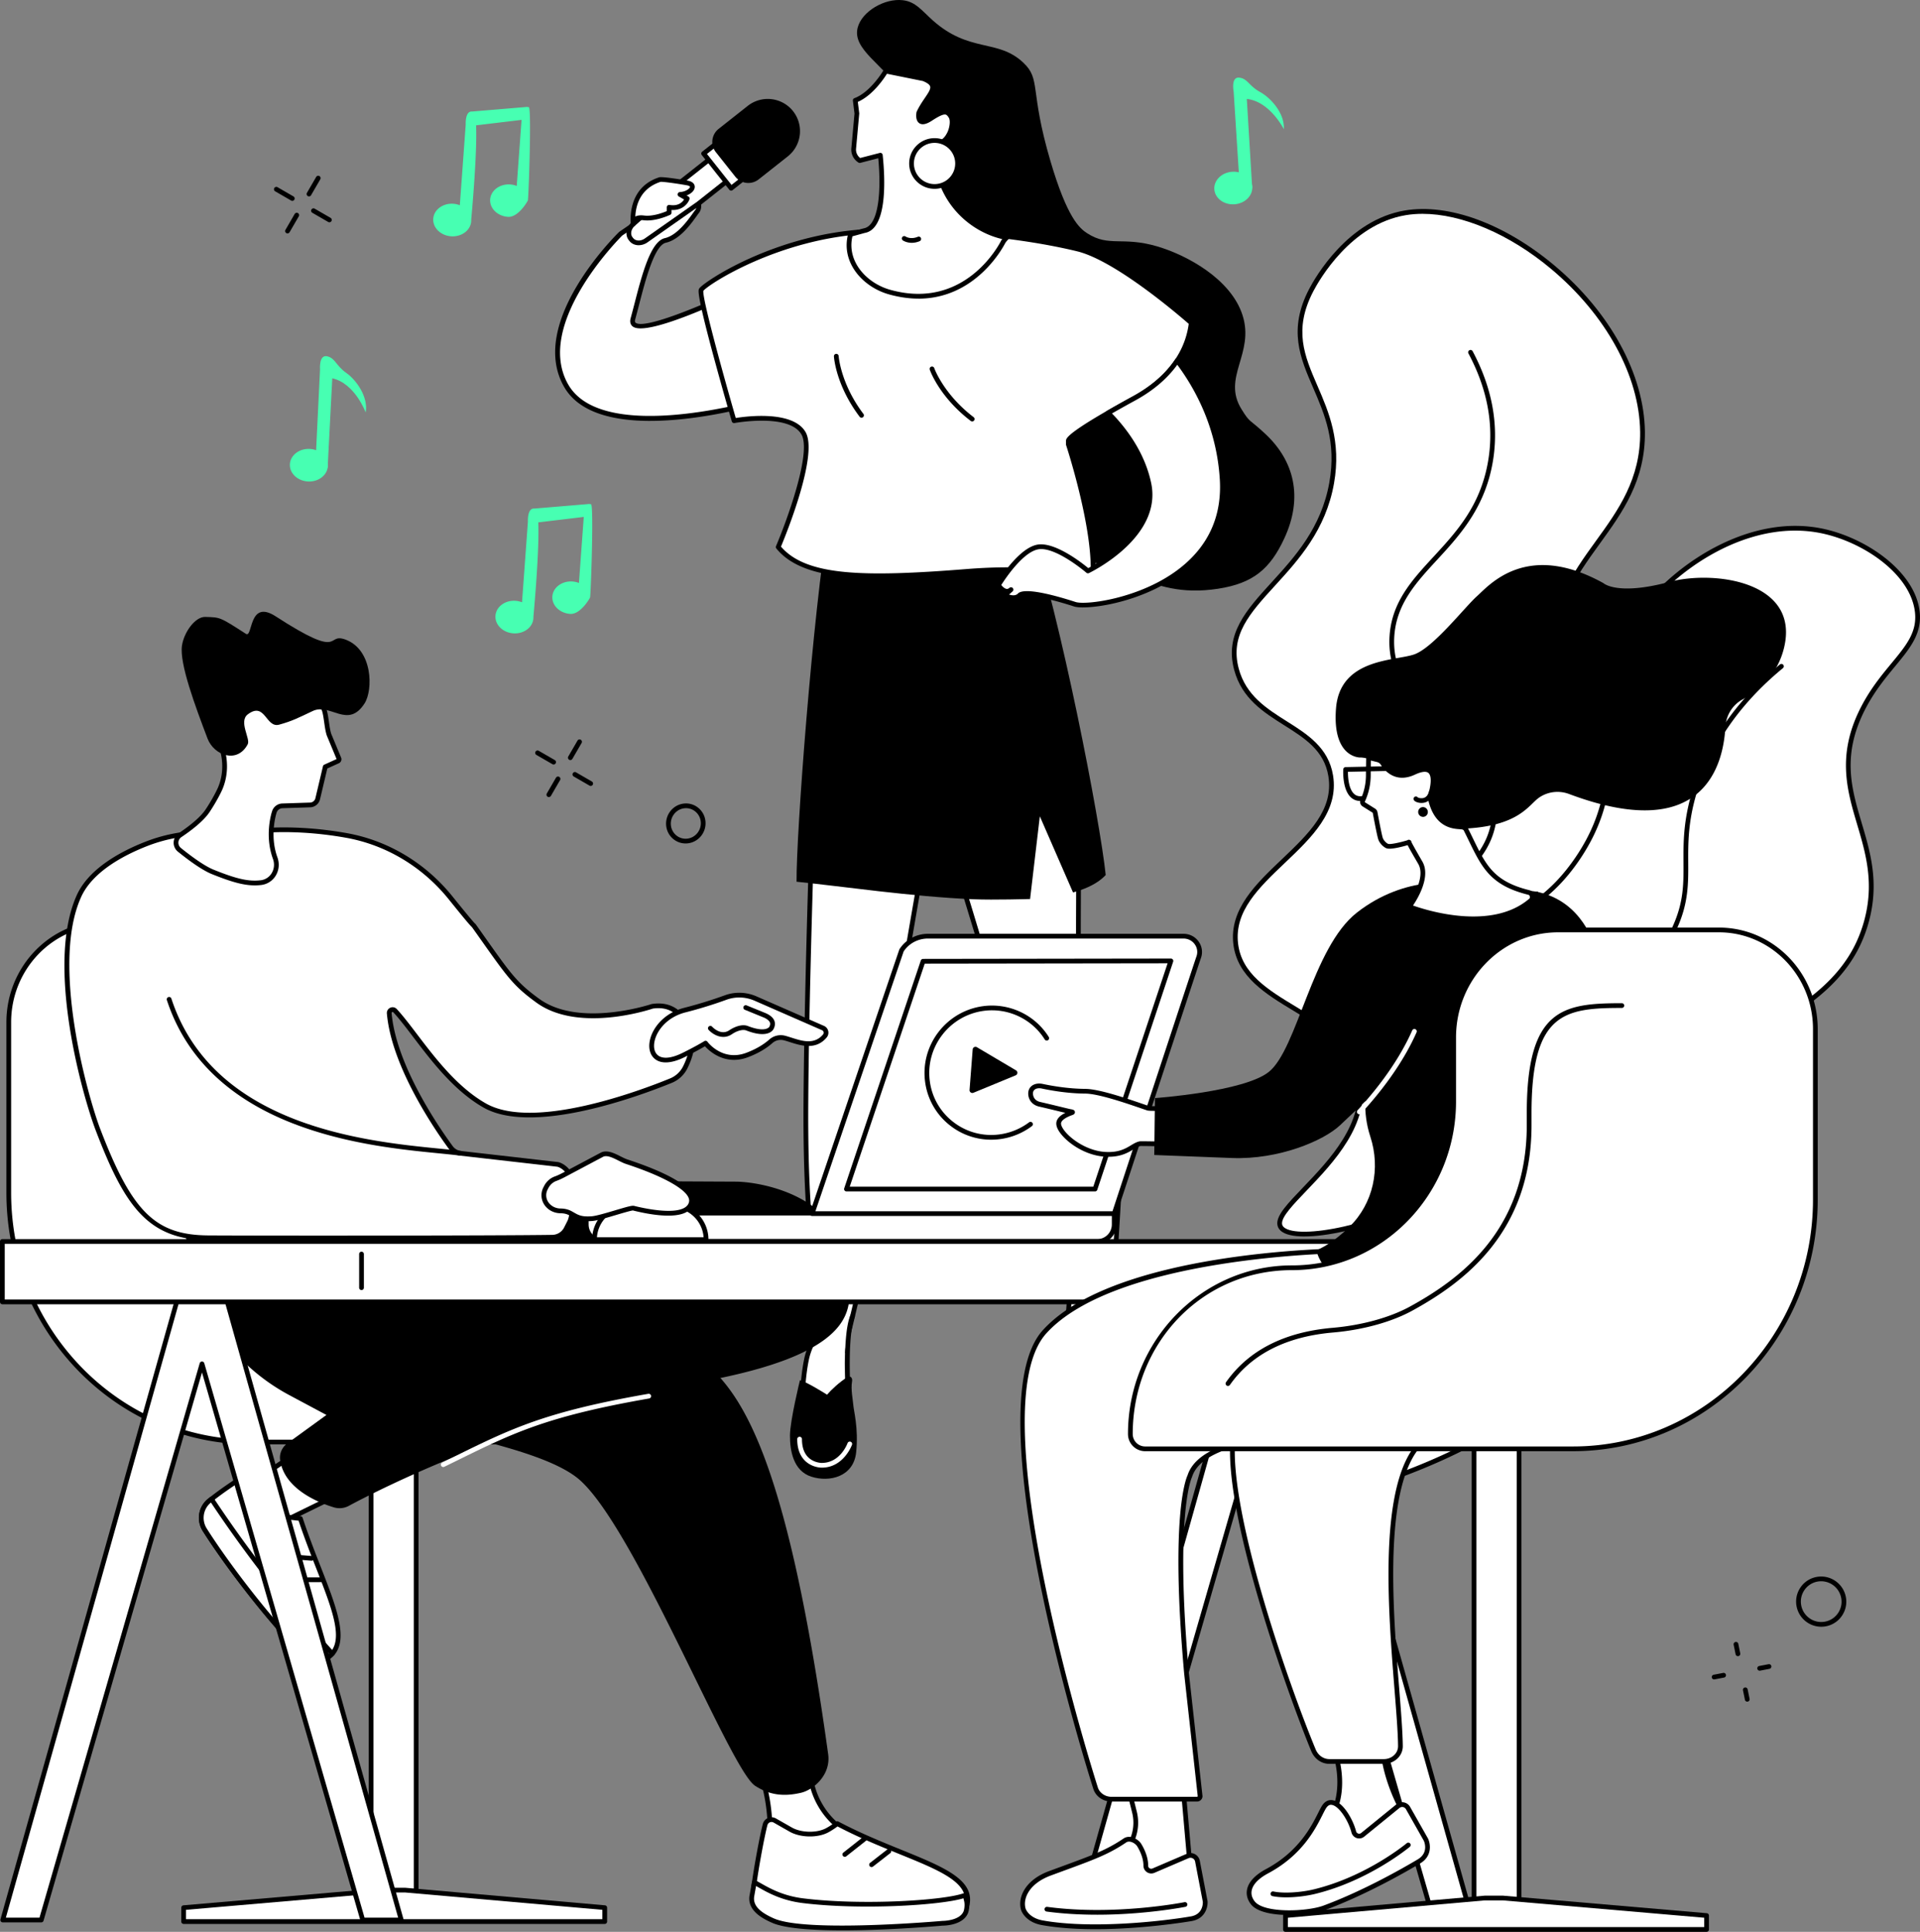 <svg width="475" height="478" fill="none" xmlns="http://www.w3.org/2000/svg"><rect width="100%" height="100%" fill="#808080" stroke="none"/><g clip-path="url(#prefix__a)"><path fill="#000" d="M208.466 131.633c1.747 3.218 6.111 11.25 14.896 13.914 12.143 3.683 18.211-7.282 34.354-7.742 20.596-.585 25.318 10.67 43.631 7.867 8.723-1.334 12.891-4.949 16.366-12.412 4.784-10.284 2.387-19.243-4.581-25.807-4.247-3.999-3.758-2.58-6.019-6.25-4.845-7.863 3.312-13.708.295-23.182-2.868-9.001-13.798-14.904-21.137-17.06-8.623-2.528-11.876.236-17.275-3.22-1.919-1.227-4.971-3.792-9.12-17.882-5.253-17.84-2.254-20.16-6.749-24.386-6.314-5.934-13.248-2.309-22.365-10.427-2.72-2.421-4.2-4.61-7.405-4.991-4.5-.533-10.124 2.768-11.167 6.762-1.415 5.415 6.371 9.085 10.547 15.78 6.04 9.685.975 20.026-5.274 38.318-11.611 33.993-18.117 53.922-8.997 70.718Z"/><path fill="#fff" d="M202.596 320.704c-.068-4.38-3.454-12.875-3.223-48.051.277-42.322 3.454-120.929 3.454-120.929l50.81-11.015s7.57 20.8 11.037 39.149c3.467 18.35 1.435 50.324 2.419 62.449.983 12.122 9.397 22.839 10.364 34.256.523 6.162-3.318 60.281-3.318 60.281l-7.846-.123-1.041-12.799c-.921-7.363-6.639-21.863-11.288-40.003-.345-1.343-1.03-13.35-1.383-14.714-6.89-26.621-17.21-58.561-20.732-70.579-.483-1.651-1.927 4.524-2.183 6.227-1.943 12.963-8.443 47.22-8.636 54.784-.259 10.104-1.224 10.754-1.849 23.132-.659 13.019-10.364 51.499-10.364 51.499l-6.754 4.848s.612-13.431.536-18.412h-.003Z"/><path fill="#000" d="M202.063 339.704a.585.585 0 0 1-.586-.612c.005-.133.612-13.47.536-18.375-.016-1.042-.24-2.398-.549-4.271-.996-6.042-2.85-17.284-2.677-43.79.274-41.85 3.425-120.164 3.456-120.95a.586.586 0 0 1 .463-.549l50.811-11.015a.585.585 0 0 1 .675.374c.075.209 7.627 21.056 11.062 39.24 2.262 11.974 2.194 29.696 2.139 43.937-.029 7.698-.055 14.348.288 18.574.491 6.076 2.92 11.89 5.271 17.514 2.267 5.428 4.612 11.041 5.096 16.738.52 6.135-3.161 58.159-3.318 60.371a.584.584 0 0 1-.594.544l-7.846-.123a.588.588 0 0 1-.576-.538c-.35-4.307-1.011-12.457-1.04-12.783-.492-3.908-2.353-9.869-4.712-17.417-2.065-6.611-4.408-14.105-6.56-22.506-.173-.668-.379-3.233-.698-7.376-.243-3.14-.518-6.697-.683-7.334-5.02-19.397-11.97-41.968-16.569-56.903-1.571-5.102-2.944-9.566-3.898-12.784-.474 1.351-1.096 3.918-1.3 5.274-.664 4.427-1.869 11.407-3.148 18.796-2.51 14.518-5.355 30.974-5.48 35.918-.134 5.216-.453 7.902-.821 11.012-.34 2.876-.727 6.136-1.03 12.136-.654 12.927-10.286 51.227-10.383 51.611a.583.583 0 0 1-.228.332l-6.756 4.847a.581.581 0 0 1-.343.11l-.002-.002Zm1.333-187.502c-.259 6.488-3.174 80.286-3.435 120.456-.173 26.408 1.67 37.587 2.661 43.592.317 1.925.547 3.315.565 4.443.063 4.062-.337 13.823-.484 17.242l5.601-4.02c.769-3.066 9.674-38.856 10.297-51.177.306-6.042.693-9.32 1.035-12.214.366-3.079.68-5.741.813-10.905.128-5.028 2.981-21.528 5.499-36.088 1.276-7.384 2.481-14.355 3.143-18.77.01-.07 1.098-6.906 2.512-7.003.181-.01.62.032.814.698.951 3.252 2.434 8.068 4.152 13.642 4.602 14.946 11.557 37.533 16.585 56.956.177.687.4 3.429.716 7.538.238 3.074.507 6.559.667 7.178 2.144 8.369 4.481 15.849 6.544 22.447 2.377 7.609 4.257 13.619 4.756 17.629l-.031.005c.06.329.11.92.199 2.022l.834 10.268 6.759.104c.402-5.733 3.765-53.922 3.281-59.635-.468-5.514-2.675-10.795-5.01-16.388-2.384-5.707-4.85-11.607-5.357-17.871-.348-4.273-.322-10.947-.29-18.671.055-14.191.123-31.851-2.118-43.715-3.13-16.557-9.693-35.351-10.841-38.577l-49.864 10.809-.003.005Z"/><path fill="#000" d="M254.887 130.575c7.371 21.612 17.289 72.491 18.659 85.935-1.47 1.581-3.577 2.795-6.179 3.715-.609.214-1.906.595-1.906.595l-8.213-18.843-2.41 20.468s-9.044.271-13.944.065c-15.513-.653-32.728-3.236-43.828-4.344-.104-11.639 3.917-65.52 8.064-90.807l49.755 3.218.002-.002Z"/><path fill="#fff" d="M264.311 320.639s.405 5.89-1.349 9.006c-1.755 3.116 1.391 12.276 1.391 12.276s9.272 4.984 11.837 1.617c2.457-3.226-3.713-13.935-1.352-23.484.104-.418-.45-1.1-.479-1.536-.104-1.549.254-2.659.338-3.255.724-5.169-10.383 5.376-10.383 5.376h-.003Z"/><path fill="#000" d="M278.199 339.33c-.026-.619-.732-.974-1.247-.632-.735.488-1.632 1.256-2.246 2.369 0 0-5.308-4.939-10.687-4.307l-1.589-2.79v18.185l2.993.509a11.22 11.22 0 0 1-.031 1.408c-.405 3.874 3.007 8.724 12.841 7.646 9.305-1.019.29-14.346-.034-22.393v.005Z"/><path fill="#fff" d="M265.335 351.792h-.006a.586.586 0 0 1-.58-.593c.06-5.751-.709-8.136-1.519-10.662-.092-.287-.186-.575-.277-.87a.587.587 0 0 1 1.119-.35c.091.29.183.575.274.859.842 2.618 1.637 5.091 1.577 11.034a.586.586 0 0 1-.586.58l-.002.002Zm10.563 7.267c-1.828 0-4.082-.361-6.746-1.079a.585.585 0 1 1 .306-1.131c6.55 1.768 9.057.865 9.967.17.732-.559.766-1.212.766-1.22 0-.324.262-.585.586-.585.324 0 .586.261.586.585 0 .05-.013 1.225-1.224 2.15-.97.741-2.387 1.11-4.244 1.11h.003Z"/><path fill="#000" d="M273.189 345.301c-3.65 0-8.401-2.476-9.115-2.862a.58.58 0 0 1-.277-.327c-.131-.384-3.208-9.447-1.347-12.754 1.655-2.939 1.47-9.255 1.47-9.317a.586.586 0 0 1 .567-.606h.018c.317 0 .576.25.586.566.008.272.196 6.708-1.618 9.931-1.297 2.304.478 8.936 1.359 11.582 2.607 1.361 9.084 4.041 10.888 1.669 1.163-1.528.541-6.292-.118-11.339-.685-5.239-1.462-11.177-.722-16.014a.587.587 0 1 1 1.161.178c-.714 4.675.05 10.523.725 15.687.75 5.75 1.343 10.289-.113 12.201-.784 1.029-2.039 1.405-3.467 1.405h.003Z"/><path fill="#fff" d="M204.428 325.706s-1.919 3.968-3.509 6.274c-2.609 3.785-1.977 18.645-1.977 18.645l11.288.35s-2.662-15.22-.233-21.147c2.429-5.927-5.569-4.119-5.569-4.119v-.003Z"/><path fill="#000" d="M210.231 351.56a.48.48 0 0 1-.107-.011l-11.829-2.196a.587.587 0 0 1-.479-.575c0-.071-.013-7.05 1.148-12.59.445-2.118 1.281-3.848 1.956-5.237.513-1.058.954-1.972.965-2.57a.594.594 0 0 1 .596-.578.588.588 0 0 1 .578.596c-.013.859-.487 1.831-1.083 3.064-.645 1.332-1.448 2.988-1.861 4.968-.96 4.587-1.098 10.2-1.119 11.861l10.589 1.967c-.301-3.722-1.409-19.454.798-24.838a.586.586 0 1 1 1.087.444c-2.348 5.728-.667 24.864-.648 25.057a.59.59 0 0 1-.586.638h-.005Z"/><path fill="#000" d="M209.671 340.735c-1.95 1.173-4.136 3.258-5.062 4.355 0 0-5.085-3.221-6.704-3.581 0 0-2.473 10.045-2.473 13.728s.81 8.711 5.307 10.148c4.5 1.437 10.438 0 11.068-6.018.63-6.018-.63-10.328-.719-11.853-.055-.938-.651-3.803-.293-5.721.155-.828-.4-1.491-1.121-1.058h-.003Z"/><path fill="#fff" d="M203.317 363.144h-.112c-.063 0-1.524-.013-2.991-.891-1.362-.815-2.984-2.547-2.984-6.162a.585.585 0 0 1 1.172 0c0 2.461.813 4.195 2.413 5.157 1.198.715 2.385.723 2.398.723 4.667.073 6.448-4.835 6.466-4.884a.586.586 0 0 1 1.106.389c-.021.057-2.066 5.668-7.468 5.668ZM172.434 49.127s1.038 1.924 0 3.233c-1.038 1.311-4.061 6.277-7.826 7.134-3.768.856-6.063 12.253-8.024 19.391-1.961 7.139 30.364-8.967 30.364-8.967l1.922 29.229s-39.796 11.965-48.793-3.694c-8.997-15.656 13.497-37.636 13.497-37.636l11.034-7.536 7.826-1.154Z"/><path fill="#000" d="M160.884 104.144c-9.01 0-17.604-1.944-21.315-8.398-9.117-15.868 12.663-37.438 13.594-38.35a.676.676 0 0 1 .079-.065l11.033-7.536a.596.596 0 0 1 .246-.096l7.826-1.155a.585.585 0 0 1 .601.3c.05.092 1.206 2.283-.057 3.877a22.35 22.35 0 0 0-.573.778c-1.454 2.022-4.16 5.783-7.582 6.561-2.837.646-5.041 9.18-6.649 15.411-.325 1.254-.636 2.458-.939 3.563-.165.598.023.755.097.813 2.321 1.906 19.291-5.405 29.441-10.459a.586.586 0 0 1 .847.486l1.922 29.228a.59.59 0 0 1-.416.601c-.975.293-15.006 4.435-28.157 4.435l.002.006Zm-6.934-45.875c-.999.995-21.866 22.092-13.361 36.892 8.161 14.199 43.281 4.793 47.668 3.552l-1.833-27.88c-5.883 2.899-26.499 12.73-29.919 9.925-.387-.319-.785-.927-.481-2.027.3-1.1.611-2.298.933-3.544 1.872-7.246 3.993-15.458 7.525-16.263 2.991-.679 5.624-4.343 6.89-6.101.243-.34.447-.622.606-.823.552-.698.301-1.693.102-2.226l-7.248 1.069-10.877 7.43-.005-.004Z"/><path fill="#fff" d="m180.883 44.007-8.11 6.408-12.917 9.074c-1.263.888-2.871.791-3.673-.222l-.157-.199c-.803-1.013-.528-2.596.627-3.62l11.816-10.461 8.111-6.407 4.301 5.425.002.002Z"/><path fill="#000" d="M158.018 60.677c-.902 0-1.747-.355-2.296-1.047l-.157-.199c-.993-1.253-.688-3.194.698-4.422l11.816-10.461 8.137-6.428a.586.586 0 0 1 .823.097l4.302 5.425a.583.583 0 0 1-.097.822l-8.111 6.408-12.943 9.092a3.81 3.81 0 0 1-2.175.71l.003.003Zm18.467-21.272-7.65 6.044-11.793 10.44c-.92.813-1.163 2.05-.557 2.816l.157.199c.607.765 1.872.812 2.876.107l12.917-9.074 7.624-6.024-3.574-4.505v-.003Z"/><path fill="#fff" d="m174.081 37.991 6.806 8.584 4.55-3.6-6.805-8.584-4.551 3.6Z"/><path fill="#000" d="M180.879 47.162a.585.585 0 0 1-.46-.222l-6.806-8.583a.589.589 0 0 1-.123-.43.589.589 0 0 1 .22-.392l4.552-3.597a.587.587 0 0 1 .824.096l6.806 8.584a.584.584 0 0 1-.097.822l-4.552 3.597a.574.574 0 0 1-.364.125Zm-5.979-9.071 6.076 7.663 3.632-2.867-6.077-7.664-3.631 2.868Z"/><path fill="#000" d="M196.195 27.504a7.959 7.959 0 0 1-1.305 11.193l-7.201 5.689a4.122 4.122 0 0 1-5.786-.674l-4.793-6.047a4.104 4.104 0 0 1 .675-5.775l7.201-5.689a7.995 7.995 0 0 1 11.214 1.303h-.005Z"/><path fill="#fff" d="M163.264 44.43c.429-.138 4.152.384 6.749.839 2.596.457.87 2.695-1.786 2.842l1.786 1.01s-.952 2.767-4.466 2.166v1.332s-3.436 1.654-6.262 1.293c-2.827-.36-2.628 1.533-2.628 1.533s-1.237-8.515 6.607-11.017v.002Z"/><path fill="#000" d="M156.654 56.036a.587.587 0 0 1-.58-.502c-.013-.091-1.211-9.038 7.01-11.66.818-.261 6.965.81 7.028.82 1.663.293 1.788 1.228 1.765 1.617-.05.836-.879 1.622-2.021 2.053l.444.254a.58.58 0 0 1 .264.7c-.355 1.037-1.725 2.802-4.434 2.632v.674a.583.583 0 0 1-.332.528c-.147.07-3.624 1.721-6.592 1.345-.831-.107-1.433-.005-1.733.288-.257.248-.236.6-.236.603a.584.584 0 0 1-.583.648Zm6.762-11.039c-5.175 1.664-6.134 6.078-6.241 8.58.554-.276 1.283-.36 2.183-.245 2.128.272 4.698-.708 5.601-1.092v-.95c0-.173.075-.337.209-.45a.596.596 0 0 1 .478-.13c2.173.373 3.193-.713 3.593-1.353l-1.302-.74a.586.586 0 0 1 .256-1.094c1.493-.084 2.489-.893 2.513-1.288.007-.12-.27-.3-.798-.392-2.792-.49-5.985-.909-6.492-.848v.002Z"/><path fill="#fff" d="M294.705 79.901c-.329 2.782-1.751 11.896-14.132 18.669-12.38 6.773-16.263 9.669-16.263 10.534v.864s7.588 22.968 5.87 34.539c0 0-7.256-5.007-31.133-3.108-23.877 1.899-39.921 2.071-46.52-6.044 0 0 9.561-22.487 6.241-28.166-3.324-5.681-17.166-3.09-17.166-3.09s-8.997-30.929-8.131-32.389c.865-1.46 18.687-13.264 41.178-14.442 22.494-1.178 41.568 1.79 52.017 4.365 10.445 2.575 28.039 18.271 28.039 18.271v-.002Z"/><path fill="#000" d="M270.179 145.092a.585.585 0 0 1-.334-.104c-.071-.047-7.463-4.861-30.752-3.007-22.313 1.776-39.947 2.443-47.022-6.258a.585.585 0 0 1-.084-.598c2.628-6.18 8.877-23.192 6.276-27.641-3.078-5.263-16.415-2.834-16.551-2.81a.588.588 0 0 1-.672-.413 979.926 979.926 0 0 1-4.393-15.656c-4.348-16.067-3.914-16.8-3.679-17.193.889-1.502 18.567-13.52 41.655-14.729 26.335-1.379 46.604 3.004 52.186 4.38 10.467 2.581 27.566 17.76 28.291 18.405a.581.581 0 0 1 .191.507c-.934 7.849-5.925 14.457-14.433 19.112-14.059 7.689-15.78 9.63-15.96 10.061v.729c.591 1.805 7.546 23.391 5.864 34.719a.585.585 0 0 1-.58.501l-.003-.005Zm-20.883-4.715c12.553 0 18.423 2.213 20.41 3.192 1.213-11.547-5.88-33.196-5.954-33.418a.569.569 0 0 1-.028-.183v-.864c0-.645 0-1.985 16.569-11.05 8.05-4.403 12.814-10.596 13.795-17.92-2.1-1.842-18.013-15.584-27.559-17.937-5.546-1.366-25.668-5.715-51.844-4.346-21.997 1.152-39.479 12.522-40.679 14.118-.282 1.826 4.694 19.992 8.02 31.459 2.638-.423 14.103-1.925 17.254 3.461 3.245 5.548-4.845 25.433-6.069 28.361 6.244 7.275 20.387 7.583 45.794 5.561 3.846-.306 7.266-.434 10.294-.434h-.003Z"/><path fill="#fff" d="M247.006 144.766s5.117-8.531 9.69-9.414c4.573-.883 12.459 5.913 12.459 5.913s17.821-8.59 15.071-21.627c-1.611-7.638-6.286-13.677-10.072-17.469a313.14 313.14 0 0 1 6.422-3.6c5.31-2.904 8.599-6.24 10.657-9.322 4.453 5.807 10.315 15.876 11.131 29.354 1.647 27.236-32.169 32.292-36.433 30.911-4.265-1.382-12.347-3.626-13.677-2.244-1.331 1.382-3.687 0-3.687 0l1.558-1.382c-1.558 1.382-3.114-1.12-3.114-1.12h-.005Z"/><path fill="#000" d="M267.916 150.298c-.976 0-1.718-.081-2.171-.227-7.614-2.466-12.419-3.077-13.076-2.395-1.636 1.695-4.293.164-4.405.099a.584.584 0 0 1-.288-.449.594.594 0 0 1 .194-.497l.13-.115c-1.014-.425-1.707-1.499-1.796-1.64a.589.589 0 0 1-.005-.611c.214-.358 5.305-8.766 10.079-9.688 4.322-.831 11.118 4.524 12.65 5.791 2.406-1.259 16.833-9.346 14.417-20.81-1.602-7.593-6.275-13.533-9.912-17.177a.588.588 0 0 1 .12-.922 324.296 324.296 0 0 1 6.433-3.605c4.552-2.489 8.068-5.563 10.45-9.134a.594.594 0 0 1 .468-.261.553.553 0 0 1 .487.23c4.683 6.107 10.438 16.213 11.251 29.675.572 9.484-2.955 17.247-10.485 23.072-8.417 6.509-19.527 8.661-24.544 8.661l.003.003Zm-13.829-4.028c3.158 0 8.542 1.56 12.022 2.688 2.541.823 16.064-.846 25.634-8.246 7.206-5.571 10.582-12.997 10.033-22.074-.769-12.702-6.038-22.357-10.525-28.388-2.47 3.44-5.964 6.41-10.395 8.837a319.792 319.792 0 0 0-5.755 3.215c3.66 3.79 8.113 9.712 9.695 17.219 2.813 13.334-14.645 21.917-15.39 22.278a.59.59 0 0 1-.638-.084c-.076-.065-7.716-6.601-11.962-5.783-3.778.729-8.119 7.272-9.097 8.816.298.373.808.893 1.305.966.157.024.4.018.716-.261a.59.59 0 0 1 .978.439.579.579 0 0 1-.196.438l-.876.776c.664.225 1.601.376 2.191-.24.406-.421 1.211-.593 2.262-.593l-.002-.003Zm-13.572-41.993a.583.583 0 0 1-.356-.12c-7.732-5.906-10.043-12.412-10.137-12.687a.586.586 0 0 1 1.109-.384c.023.066 2.308 6.46 9.742 12.138a.59.59 0 0 1 .11.823.583.583 0 0 1-.466.23h-.002Zm-27.379-.927a.587.587 0 0 1-.468-.233c-5.862-7.763-6.34-14.648-6.358-14.938a.586.586 0 0 1 1.171-.07c.005.068.489 6.84 6.123 14.303a.582.582 0 0 1-.468.938Z"/><path fill="#fff" d="m210.402 58 3.428-.935c5.464-.948 4.348-14.978 3.961-18.653l-5.096 1.317a3.18 3.18 0 0 1-1.496-2.991l.785-8.651-.405-3.247c4.303-1.601 7.556-7.24 7.556-7.24l9.35 1.89c4.649 1.892.973 3.84-1.169 8.378 0 0-.771 3.912 2.908 1.51 3.341-2.182 4.126-1.96 4.999-.56.682 1.092.16 3.362-.478 4.48l-.17.295a4.473 4.473 0 0 1-3.013 2.17h-.015c-.56 12.917 8.035 20.952 16.684 22.869.22.047.439.094.659.136l.165.031c-.325.306-.617.65-.871 1.032 0 0-8.558 17.908-28.105 12.446-6.558-1.831-11.39-7.922-9.682-14.275l.005-.002Z"/><path fill="#000" d="M227.222 73.889c-2.243 0-4.672-.319-7.295-1.05-6.455-1.805-11.993-7.904-10.09-14.99a.589.589 0 0 1 .413-.413l3.428-.935c3.841-.67 4.338-9.61 3.601-17.35l-4.432 1.147a.591.591 0 0 1-.455-.068 3.743 3.743 0 0 1-1.773-3.542l.779-8.59-.397-3.185a.586.586 0 0 1 .376-.621c4.058-1.513 7.222-6.93 7.253-6.982a.587.587 0 0 1 .625-.282l9.35 1.89a.686.686 0 0 1 .105.032c1.469.598 2.272 1.264 2.526 2.095.358 1.178-.445 2.359-1.459 3.855-.615.907-1.31 1.933-1.893 3.15-.087.515-.063 1.293.204 1.474.07.047.486.237 1.822-.633 2.186-1.426 3.342-1.88 4.28-1.674.745.165 1.195.747 1.538 1.296.828 1.327.261 3.803-.466 5.08l-.17.295a5.053 5.053 0 0 1-2.967 2.346c-.338 12.449 8.134 20.034 16.239 21.829.215.047.429.091.644.133l.162.031a.585.585 0 0 1 .295 1 5.404 5.404 0 0 0-.766.902c-.424.843-7.172 13.768-21.477 13.768v-.008Zm-16.334-15.416c-1.461 6.248 3.551 11.613 9.356 13.235 2.497.697 4.816 1 6.955 1 14.001 0 20.391-12.984 20.462-13.136a.43.43 0 0 1 .042-.07 6.08 6.08 0 0 1 .243-.342c-8.615-1.985-17.555-10.127-16.977-23.425a.584.584 0 0 1 .471-.548 3.9 3.9 0 0 0 2.633-1.889l.17-.295c.63-1.105.988-3.08.488-3.879-.311-.499-.533-.713-.794-.773-.549-.123-1.598.345-3.386 1.512-1.384.904-2.403 1.108-3.12.625-1.051-.708-.727-2.534-.685-2.738a.491.491 0 0 1 .045-.136c.627-1.33 1.365-2.419 2.016-3.377.839-1.238 1.503-2.215 1.307-2.858-.136-.446-.74-.893-1.794-1.327l-8.892-1.8c-.787 1.26-3.567 5.371-7.209 6.96l.35 2.8a.44.44 0 0 1 0 .125l-.787 8.65a2.593 2.593 0 0 0 1.02 2.307l4.84-1.251a.582.582 0 0 1 .729.507c.578 5.47 1.303 18.294-4.442 19.292l-3.043.833.002-.002Z"/><path fill="#000" d="M225.556 60.079c-1.308 0-2.136-.556-2.186-.59a.586.586 0 0 1 .664-.967c.058.037 1.263.813 3.057.058a.587.587 0 0 1 .455 1.081 5.13 5.13 0 0 1-1.993.42l.003-.002Z"/><path fill="#fff" d="M231.206 46.136a5.689 5.689 0 0 0 5.695-5.684 5.689 5.689 0 0 0-5.695-5.683 5.689 5.689 0 0 0-5.694 5.683 5.689 5.689 0 0 0 5.694 5.684Z"/><path fill="#000" d="M231.206 46.721c-3.464 0-6.28-2.813-6.28-6.269 0-3.455 2.818-6.268 6.28-6.268s6.281 2.813 6.281 6.268c0 3.456-2.819 6.27-6.281 6.27Zm0-11.367c-2.816 0-5.109 2.285-5.109 5.098 0 2.814 2.291 5.1 5.109 5.1a5.106 5.106 0 0 0 5.107-5.1 5.107 5.107 0 0 0-5.107-5.098Z"/><path fill="#fff" d="M317.263 304.122c-5.345-4.633 22.517-18.655 19.037-37.268-3.182-17.007-28.74-17.587-30.592-33.329-1.981-16.845 26.304-24.532 23.499-41.584-2.16-13.141-19.603-12.498-23.316-26.339-4.46-16.631 19.375-22.581 23.553-46.084 3.904-21.952-14.642-29.37-5.041-47.748 1.25-2.393 9.131-16.75 23.281-19.11 23.02-3.837 58.31 24.794 58.668 54.187.304 24.749-24.387 31.522-21.615 57.438 2.351 21.967 20.706 22.892 17.722 40.667-3.532 21.034-30.419 26.765-32.281 50.148-.975 12.248 6.095 14.536 2.121 23.704-8.393 19.36-49.145 30.422-55.036 25.316v.002Z"/><path fill="#000" d="M322.756 305.943c-2.774 0-4.819-.46-5.878-1.379-.554-.481-.85-1.071-.884-1.758-.102-2.225 2.61-5.059 6.367-8.983 6.492-6.778 15.382-16.064 13.361-26.864-1.556-8.312-8.738-12.65-15.685-16.845-6.864-4.146-13.96-8.429-14.912-16.524-1.012-8.604 5.596-14.891 11.986-20.969 6.626-6.303 12.885-12.258 11.518-20.588-1.044-6.35-5.834-9.367-10.901-12.564-5.161-3.255-10.498-6.619-12.401-13.721-2.385-8.891 3.004-14.8 9.245-21.643 5.768-6.324 12.305-13.491 14.297-24.697 1.791-10.064-1.161-16.884-4.013-23.48-3.201-7.397-6.223-14.381-.97-24.437 1.479-2.83 9.569-17.06 23.704-19.416 10.799-1.8 24.568 3.247 36.836 13.5 13.925 11.636 22.345 27.06 22.517 41.259.147 12.052-5.579 19.969-11.117 27.625-6.129 8.476-11.921 16.481-10.501 29.758 1.127 10.537 6.05 16.205 10.393 21.207 4.576 5.269 8.898 10.247 7.324 19.619-1.71 10.187-8.89 16.944-15.834 23.48-7.612 7.162-15.482 14.57-16.441 26.619-.442 5.537.794 8.983 1.887 12.02 1.297 3.61 2.416 6.726.186 11.869-5.446 12.559-24.575 22.064-40.046 25.577-3.894.886-7.316 1.327-10.035 1.327l-.003.008Zm29.175-253.034c-1.433 0-2.819.11-4.147.329-13.589 2.264-21.425 16.061-22.858 18.801-4.994 9.56-2.214 15.986 1.007 23.43 2.787 6.439 5.943 13.739 4.092 24.148-2.053 11.54-8.712 18.841-14.585 25.279-6.257 6.859-11.199 12.277-8.979 20.549 1.786 6.658 6.924 9.897 11.894 13.031 5.065 3.195 10.305 6.497 11.432 13.366 1.469 8.941-5.308 15.39-11.866 21.625-6.466 6.151-12.573 11.961-11.63 19.985.887 7.525 7.429 11.474 14.355 15.659 7.169 4.328 14.579 8.805 16.232 17.631 2.131 11.391-7 20.927-13.667 27.888-3.284 3.43-6.121 6.392-6.043 8.119.019.363.17.658.479.927 1.762 1.528 7.606 1.449 14.883-.204 15.191-3.45 33.946-12.715 39.23-24.9 2.045-4.718 1.049-7.492-.214-11.007-1.132-3.15-2.414-6.721-1.953-12.509.996-12.501 9.033-20.066 16.807-27.38 7.114-6.697 13.837-13.02 15.481-22.818 1.483-8.829-2.473-13.384-7.052-18.658-4.455-5.132-9.506-10.949-10.673-21.849-1.469-13.724 4.725-22.289 10.715-30.569 5.428-7.502 11.039-15.262 10.896-26.925-.17-13.859-8.43-28.954-22.097-40.374-10.304-8.612-22.068-13.572-31.742-13.572l.003-.002Z"/><path fill="#000" d="M356.326 266.661a.584.584 0 0 1-.577-.489c-.576-3.39-2.215-6.412-3.951-9.612-3.036-5.597-6.176-11.386-4.456-20.133 1.81-9.208 6.942-13.962 11.902-18.556 4.542-4.208 8.833-8.184 9.819-15.299 1.388-10.046-5.151-15.876-12.075-22.048-6.798-6.06-13.826-12.329-13.228-22.949.481-8.539 5.53-14.014 10.877-19.81 5.912-6.409 12.025-13.039 13.686-24.769 1.197-8.445-.497-17.039-5.036-25.543a.588.588 0 0 1 .24-.794.59.59 0 0 1 .795.24c4.657 8.727 6.396 17.563 5.162 26.259-1.713 12.091-8.231 19.161-13.984 25.399-5.198 5.637-10.108 10.963-10.568 19.083-.568 10.059 6.249 16.135 12.838 22.009 6.848 6.104 13.928 12.418 12.453 23.083-1.04 7.53-5.48 11.641-10.181 15.996-4.824 4.469-9.813 9.089-11.549 17.923-1.639 8.333 1.399 13.933 4.335 19.35 1.783 3.286 3.467 6.392 4.076 9.976a.588.588 0 0 1-.58.684h.002Z"/><path fill="#fff" d="M308.734 371.348c-1.943-3.08 16.716-9.513 29.956-33.492 8.017-14.52 10.033-28.204 11.811-41.042 4.395-31.765-3.371-37.258 3.728-52.468 8.519-18.255 23.02-12.734 36.041-31.893 16.062-23.631-.46-40.17 16.363-61.651 9.193-11.736 26.795-22.976 44.031-19.439 10.432 2.139 22.068 9.965 23.592 19.428 1.469 9.132-7.575 12.992-13.497 24.767-10.576 21.025 6.735 31.619.983 52.507-7.81 28.348-44.389 25.867-55.418 59.795-4.442 13.663 1.124 15.202-2.698 28.215-12.893 43.916-91.048 61.367-94.889 55.278l-.003-.005Z"/><path fill="#000" d="M313.586 373.114c-2.549 0-4.665-.369-5.35-1.455-.996-1.578 1.132-3.218 4.997-6.193 6.21-4.783 16.601-12.789 24.941-27.894 8.129-14.722 10.049-28.597 11.743-40.842 2.076-15.003 1.438-23.973.928-31.182-.57-8.022-.946-13.319 2.85-21.455 4.461-9.56 10.608-12.763 17.116-16.153 6.254-3.26 12.723-6.629 18.972-15.824 7.836-11.529 7.815-21.41 7.794-30.965-.023-10.13-.042-19.695 8.589-30.717 9.361-11.953 27.313-23.2 44.612-19.653 10.597 2.173 22.491 10.215 24.052 19.909.934 5.798-2.128 9.505-6.006 14.198-2.457 2.976-5.242 6.345-7.546 10.924-5.634 11.2-3.231 19.308-.685 27.891 2.158 7.272 4.385 14.792 1.71 24.506-3.827 13.893-14.372 20.447-25.537 27.387-11.92 7.41-24.246 15.071-29.888 32.431-2.254 6.932-1.899 10.592-1.522 14.465.35 3.6.711 7.324-1.172 13.734-5.642 19.22-23.414 32.408-37.329 40.087-17.438 9.623-36.135 14.779-46.847 16.27-2.082.29-4.39.523-6.422.523v.008ZM444.121 131.29c-14.7 0-29.046 9.675-37.032 19.87-8.382 10.704-8.361 20.073-8.34 29.994.02 9.732.041 19.796-7.999 31.626-6.414 9.437-13.314 13.031-19.401 16.202-6.602 3.44-12.302 6.41-16.595 15.61-3.668 7.859-3.3 13.039-2.743 20.875.515 7.264 1.159 16.302-.936 31.425-1.707 12.345-3.645 26.335-11.876 41.247-8.458 15.319-18.969 23.416-25.252 28.256-2.761 2.129-5.146 3.966-4.722 4.639.402.64 3.095 1.442 10.618.395 10.613-1.479 29.146-6.59 46.442-16.135 13.722-7.572 31.24-20.554 36.77-39.389 1.817-6.193 1.485-9.641 1.129-13.29-.371-3.824-.755-7.778 1.574-14.941 5.776-17.767 18.288-25.545 30.386-33.065 10.963-6.815 21.32-13.254 25.025-26.703 2.588-9.393.405-16.748-1.703-23.863-2.497-8.424-5.08-17.135.764-28.751 2.364-4.696 5.193-8.121 7.69-11.143 3.833-4.639 6.602-7.993 5.752-13.266-1.48-9.195-12.924-16.853-23.129-18.948a31.809 31.809 0 0 0-6.419-.642l-.003-.003Z"/><path fill="#000" d="M322.357 368.846a.586.586 0 0 1-.267-1.108c25.401-12.969 41.265-28.959 47.155-47.526 3.462-10.91 2.725-19.762 2.014-28.322-.837-10.072-1.629-19.582 5.31-30.278 5.69-8.766 12.545-12.298 19.176-15.712 7.164-3.688 13.929-7.17 18.274-17.127 2.523-5.778 2.497-10.228 2.468-15.382-.031-5.694-.068-12.148 3.549-21.664 3.89-10.242 10.725-19.431 20.305-27.314a.586.586 0 1 1 .745.906c-9.423 7.75-16.137 16.775-19.955 26.823-3.538 9.312-3.504 15.652-3.472 21.244.029 5.067.055 9.852-2.565 15.857-4.513 10.339-11.458 13.915-18.813 17.699-6.495 3.344-13.209 6.8-18.729 15.307-6.719 10.359-5.982 19.248-5.124 29.542.687 8.27 1.466 17.641-2.063 28.774-5.988 18.877-22.05 35.1-47.742 48.215a.566.566 0 0 1-.266.066Z"/><path fill="#fff" d="M91.656 255.014v15.853c0 22.719 17.906 41.139 39.992 41.139s39.991 18.417 39.991 41.139a3.66 3.66 0 0 1-3.655 3.665H62.124c-33.113 0-59.952-27.612-59.952-61.672v-42.192c0-13.546 10.676-24.53 23.846-24.53h39.785c14.278 0 25.853 11.908 25.853 26.596v.002Z"/><path fill="#000" d="M167.984 357.395H62.124c-33.381 0-60.54-27.928-60.54-62.258v-42.189c0-13.849 10.96-25.115 24.431-25.115H65.8c14.58 0 26.443 12.193 26.443 27.184v15.852c0 22.362 17.677 40.552 39.405 40.552s40.58 18.718 40.58 41.724a4.252 4.252 0 0 1-4.244 4.253v-.003ZM26.015 229.004c-12.825 0-23.26 10.74-23.26 23.941v42.19c0 33.682 26.63 61.085 59.367 61.085h105.862a3.08 3.08 0 0 0 3.07-3.08c0-22.362-17.678-40.552-39.406-40.552-21.728 0-40.577-18.717-40.577-41.724v-15.852c0-14.343-11.334-26.011-25.268-26.011H26.016v.003Z"/><path fill="#fff" d="M102.956 353.257H91.814v120.548h11.142V353.257Z"/><path fill="#000" d="M102.955 474.39h-11.14a.584.584 0 0 1-.587-.585V353.257c0-.323.262-.585.586-.585h11.141c.325 0 .586.262.586.585v120.548a.584.584 0 0 1-.586.585ZM92.4 473.22h9.967V353.845H92.4V473.22Z"/><path fill="#fff" d="m149.607 472.019-49.31-4.339h-4.521l-50.34 4.339v3.44h104.171v-3.44Z"/><path fill="#000" d="M149.604 476.046H45.435a.584.584 0 0 1-.585-.585v-3.44c0-.303.232-.559.536-.582l50.34-4.339h4.573l49.36 4.339a.585.585 0 0 1 .536.582v3.44a.585.585 0 0 1-.586.585h-.005Zm-103.583-1.173h102.997v-2.319l-48.774-4.292h-4.471l-49.752 4.292v2.319Z"/><path fill="#fff" d="m74.18 358.933-15.106 10.124 7.653 9.056 17.393-8.507-9.94-10.673Z"/><path fill="#000" d="M66.728 378.701a.587.587 0 0 1-.45-.209l-7.65-9.056a.588.588 0 0 1 .12-.865l15.102-10.124a.588.588 0 0 1 .756.089l9.94 10.673a.59.59 0 0 1-.172.927l-17.393 8.507a.594.594 0 0 1-.259.06l.006-.002Zm-6.783-9.521 6.934 8.207 16.271-7.959-9.062-9.73-14.145 9.482h.002Z"/><path fill="#fff" d="M61.67 364.494c-2.277 1.4-6.447 4.067-9.872 6.841-2.15 1.739-2.625 4.832-1.153 7.172 4.167 6.625 14.516 20.902 25.095 31.603.725.734 2.453 1.656 4.749.413 7.867-4.265-.536-17.631-6.179-34.795l-4.05-.452a5.38 5.38 0 0 1-4.563-3.831l-1.793-6.089a1.509 1.509 0 0 0-2.236-.865l.003.003Z"/><path fill="#000" d="M78.276 411.717c-1.269 0-2.31-.541-2.952-1.194-10.561-10.683-20.842-24.814-25.174-31.705-1.642-2.609-1.09-6.023 1.278-7.94 3.47-2.811 7.713-5.519 9.936-6.886a2.08 2.08 0 0 1 1.843-.172 2.082 2.082 0 0 1 1.263 1.369l1.794 6.088a4.789 4.789 0 0 0 4.066 3.417l4.047.452c.228.026.421.18.492.399 1.406 4.282 3.022 8.414 4.445 12.06 4.36 11.167 7.807 19.987 1.453 23.433-.889.48-1.73.676-2.491.676v.003Zm-16.298-46.724c-2.196 1.35-6.39 4.03-9.81 6.796-1.909 1.547-2.35 4.3-1.025 6.408 4.306 6.846 14.522 20.885 25.017 31.503.27.272 1.731 1.567 4.05.311 5.444-2.952 2.328-10.931-1.987-21.975-1.39-3.56-2.96-7.58-4.348-11.762l-3.676-.41a5.957 5.957 0 0 1-5.062-4.25l-1.794-6.088a.924.924 0 0 0-.557-.606.911.911 0 0 0-.808.075v-.002Z"/><path fill="#fff" d="M52.316 370.92s-.35.276-.518.412c-2.15 1.74-2.625 4.833-1.153 7.173 4.167 6.624 14.516 20.901 25.095 31.603.725.734 2.453 1.656 4.749.412.703-.381 1.733-1.358 1.733-1.358l-.716-.786a310.96 310.96 0 0 1-28.045-35.753l-1.145-1.706v.003Z"/><path fill="#000" d="M78.276 411.717c-1.269 0-2.31-.541-2.952-1.194-10.561-10.683-20.842-24.814-25.174-31.704-1.642-2.61-1.09-6.024 1.278-7.941l.52-.418a.59.59 0 0 1 .852.133l1.146 1.706a311.057 311.057 0 0 0 27.99 35.685l.717.787c.214.235.2.6-.03.82-.044.042-1.095 1.034-1.856 1.447-.889.48-1.73.676-2.491.676v.003Zm-26.092-39.941-.016.014c-1.909 1.546-2.35 4.299-1.025 6.407 4.306 6.846 14.522 20.886 25.017 31.503.27.272 1.731 1.568 4.05.311.346-.188.822-.572 1.182-.883l-.319-.352a312.328 312.328 0 0 1-28.097-35.822l-.79-1.175-.002-.003Zm24.874 14.392h-.047l-7.68-.606a.585.585 0 1 1 .092-1.167l7.68.606a.585.585 0 0 1-.045 1.17v-.003Zm-4.906 5.321a.587.587 0 0 1 0-1.173l7.499-.021a.587.587 0 0 1 0 1.173l-7.499.021Zm109.82-99.11c6.199.023 27.229 3.513 27.843 22.738.21 6.553 5.465 18.642-33.87 26.31-46.9 9.145-81.78 26.936-89.639 31.167a4.854 4.854 0 0 1-3.728.371c-3.936-1.207-12.235-4.571-13.278-11.691-.233-1.596.479-3.187 1.783-4.135l9.68-7.029-9.18-4.906c-10.48-5.597-18.766-14.815-22.528-26.107-3.365-10.1-5.033-27.384-5.033-27.384l137.947.666h.003Z"/><path fill="#fff" d="m355 476.187-39.767-137.586-39.769 137.586h-9.53l43.693-155.253 11.207-.016 43.696 155.269H355Z"/><path fill="#000" d="M364.533 476.772H355a.587.587 0 0 1-.564-.423l-39.205-135.637-39.204 135.637a.59.59 0 0 1-.565.423h-9.533a.589.589 0 0 1-.565-.745l43.694-155.253a.585.585 0 0 1 .565-.428l11.206-.016c.264 0 .494.175.565.428l43.696 155.269a.588.588 0 0 1-.564.745h.007Zm-9.091-1.17h8.317l-43.367-154.097-10.32.016-43.364 154.081h8.317l39.644-137.163a.587.587 0 0 1 1.13 0l39.643 137.163Z"/><path fill="#fff" d="M188.998 441.403a44.595 44.595 0 0 1 1.117 17.302l22.577-3.764a19.001 19.001 0 0 1-11.546-12.428l-1.289-4.373-10.856 3.26-.003.003Z"/><path fill="#000" d="M190.111 459.292a.584.584 0 0 1-.58-.663 43.78 43.78 0 0 0-1.101-17.075.582.582 0 0 1 .397-.71l10.856-3.26a.578.578 0 0 1 .448.047c.138.073.24.201.282.35l1.289 4.372c1.626 5.522 5.81 10.025 11.191 12.044a.59.59 0 0 1-.11 1.129l-22.578 3.764a.62.62 0 0 1-.096.007l.002-.005Zm-.405-17.49a44.955 44.955 0 0 1 1.085 16.197l19.853-3.309a19.71 19.71 0 0 1-10.064-12.008l-1.121-3.808-9.75 2.928h-.003Z"/><path fill="#fff" d="M189.282 451.464c-.726 2.811-2.222 10.722-2.818 15.476-.374 2.983 1.576 5.757 4.487 6.476 8.228 2.029 27.794 1.533 44.096 1.912 1.117.026 3.161-.557 4.021-3.26 2.945-9.27-14.644-11.692-31.943-20.844 0 0-.999.843-2.481 1.648-2.484 1.348-6.571 1.228-9.026-.172l-3.938-2.244a1.636 1.636 0 0 0-2.395 1.011l-.003-.003Z"/><path fill="#000" d="M235.12 475.915h-.089c-4.173-.096-8.618-.135-12.917-.175-12.916-.115-25.119-.227-31.305-1.752-3.219-.794-5.337-3.853-4.929-7.118.594-4.728 2.079-12.634 2.835-15.549a2.206 2.206 0 0 1 1.286-1.492 2.205 2.205 0 0 1 1.969.118l3.938 2.243c2.316 1.319 6.188 1.395 8.455.167 1.41-.762 2.375-1.572 2.385-1.58a.593.593 0 0 1 .654-.07c5.352 2.831 10.762 5.028 15.536 6.969 10.963 4.45 18.883 7.666 16.689 14.572-.862 2.717-2.944 3.67-4.505 3.67l-.002-.003Zm-44.254-25.093a1.047 1.047 0 0 0-1.014.788c-.748 2.884-2.217 10.712-2.806 15.404-.334 2.674 1.404 5.182 4.045 5.832 6.056 1.494 18.191 1.604 31.036 1.719 4.304.039 8.752.078 12.933.175.418.008 2.567-.081 3.448-2.852 1.865-5.872-5.634-8.918-16.012-13.134-4.698-1.909-10.014-4.067-15.304-6.838-.418.319-1.223.901-2.266 1.465-2.623 1.424-6.929 1.343-9.596-.177l-3.938-2.244a1.06 1.06 0 0 0-.52-.138h-.006Z"/><path fill="#fff" d="M186.014 469.095a2.26 2.26 0 0 0-.026.167c-.374 2.983 2.505 4.752 5.25 5.964 8.302 3.664 41.955.655 41.955.655s4.513.047 5.711-2.664c.175-.397.259-.99.298-1.484a4.949 4.949 0 0 0-.136-1.58l-.301-1.214c-4.581 1.825-25.195 3.212-40.153 1.355-6.276-.778-9.91-3.492-12.004-4.526 0 0-.291 1.624-.591 3.33l-.003-.003Z"/><path fill="#000" d="M208.438 477.636c-7.298 0-14.193-.444-17.437-1.875-2.61-1.152-6.033-3.087-5.596-6.572a1581.638 1581.638 0 0 1 .622-3.526.587.587 0 0 1 .84-.421c.413.204.87.463 1.399.763 2.17 1.23 5.451 3.09 10.416 3.709 14.844 1.842 35.346.481 39.866-1.319a.584.584 0 0 1 .787.405l.301 1.215c.147.595.196 1.188.152 1.768-.058.718-.175 1.282-.348 1.672-1.339 3.03-6.037 3.019-6.254 3.014-.808.073-13.272 1.17-24.748 1.17v-.003Zm-21.396-10.975c-.113.634-.28 1.572-.45 2.536-.01.065-.021.112-.023.136-.262 2.089 1.249 3.743 4.905 5.354 8.069 3.563 41.33.638 41.665.606.099 0 4.199.006 5.226-2.319.115-.261.204-.721.251-1.293a4.29 4.29 0 0 0-.12-1.392l-.146-.591c-5.653 1.732-25.412 2.963-39.811 1.176-5.198-.645-8.603-2.576-10.854-3.853-.227-.128-.442-.251-.643-.363v.003Zm21.959-7.222a.586.586 0 0 1-.364-1.045l4.863-3.84a.586.586 0 1 1 .727.92l-4.863 3.84a.574.574 0 0 1-.363.125Zm6.619 2.539a.584.584 0 0 1-.463-.228.585.585 0 0 1 .102-.822l4.257-3.312a.587.587 0 1 1 .722.924l-4.257 3.312a.582.582 0 0 1-.361.123v.003Zm-74.131-139.574s17.189 3.79 29.98 12.624c11.084 7.656 22.772 22.296 33.418 99.019.714 5.151-3.691 8.839-6.704 9.542-4.269.995-7.776.603-11.386-1.734-6.153-3.986-29.374-62.997-43.213-75.522-13.842-12.522-72.306-15.199-83.586-31.138-11.277-15.938 16.404-15.938 16.404-15.938l65.09 3.145-.003.002Z"/><path fill="#fff" d="M109.656 362.992a.587.587 0 0 1-.259-1.112c1.129-.551 2.214-1.087 3.268-1.604 13.892-6.833 22.277-10.955 47.689-15.395a.587.587 0 1 1 .204 1.154c-25.245 4.412-33.572 8.508-47.373 15.294-1.053.519-2.141 1.052-3.27 1.606a.608.608 0 0 1-.257.06l-.002-.003Zm35.383-62.828H275.65v2.823a4.207 4.207 0 0 1-4.207 4.203H149.249a4.207 4.207 0 0 1-4.207-4.203v-2.823h-.003Z"/><path fill="#000" d="M271.441 307.775H149.246a4.8 4.8 0 0 1-4.795-4.791v-2.823c0-.324.262-.585.586-.585h130.611c.324 0 .585.261.585.585v2.823a4.8 4.8 0 0 1-4.795 4.791h.003Zm-125.816-7.027v2.236a3.623 3.623 0 0 0 3.621 3.618h122.195a3.623 3.623 0 0 0 3.621-3.618v-2.236H145.625Z"/><path fill="#fff" d="M275.649 300.288h-74.735l22.11-65.13c1.42-2.192 3.896-3.521 6.557-3.521h63.176c2.866 0 4.712 2.787 3.776 5.247-.372.98-20.886 63.404-20.886 63.404h.002Z"/><path fill="#000" d="M275.652 300.876h-74.735a.586.586 0 0 1-.554-.775l22.112-65.131a.632.632 0 0 1 .063-.131c1.537-2.372 4.173-3.787 7.049-3.787h63.176c1.556 0 2.944.721 3.812 1.974a4.41 4.41 0 0 1 .515 4.067c-.371.977-20.671 62.754-20.875 63.378a.586.586 0 0 1-.557.403l-.006.002Zm-73.919-1.172h73.493c1.917-5.833 20.403-62.078 20.763-63.026a3.23 3.23 0 0 0-.384-2.985c-.643-.933-1.681-1.468-2.845-1.468h-63.176c-2.452 0-4.698 1.191-6.026 3.191l-21.825 64.285v.003Z"/><path fill="#fff" d="M270.901 294.208h-61.495l18.951-56.36 61.317-.083-18.773 56.443Z"/><path fill="#000" d="M270.904 294.795h-61.495a.591.591 0 0 1-.476-.242.589.589 0 0 1-.078-.528l18.951-56.36a.588.588 0 0 1 .555-.399l61.316-.084a.585.585 0 0 1 .557.771l-18.771 56.443a.584.584 0 0 1-.557.402l-.002-.003Zm-60.681-1.172h60.255l18.381-55.271-60.083.081-18.556 55.19h.003Z"/><path fill="#000" d="M245.21 281.999a16.43 16.43 0 0 1-10.088-3.453 16.376 16.376 0 0 1-6.272-10.999c-1.135-9.072 5.339-17.415 14.428-18.598 6.408-.836 12.764 2.158 16.179 7.625a.582.582 0 0 1-.188.807.584.584 0 0 1-.808-.188c-3.172-5.078-9.073-7.857-15.032-7.081-8.45 1.099-14.467 8.857-13.413 17.289a15.212 15.212 0 0 0 5.828 10.218 15.28 15.28 0 0 0 11.403 3.074 15.566 15.566 0 0 0 7.326-2.983.586.586 0 1 1 .706.935 16.728 16.728 0 0 1-10.067 3.351l-.002.003Z"/><path fill="#000" d="m239.863 269.694.774-10.035a.695.695 0 0 1 1.046-.544l9.672 5.723a.693.693 0 0 1-.089 1.236l-10.446 4.312a.693.693 0 0 1-.957-.692Z"/><path fill="#fff" d="M19.534 221.724c2.907-6.415 10.65-10.56 16.666-12.914 4.16-1.627 8.57-2.515 13.031-2.69l15.777-.619c5.961-.428 12.98-.151 20.645 1.212 10.182 1.813 19.318 7.379 25.813 15.442 2.936 3.647 5.527 6.805 5.736 6.867 8.532 12 9.685 14.116 15.853 18.593 10.296 7.478 28.317 1.379 28.317 1.379 6.003-.901 8.181 3.591 9.277 6.086 1.315 2.998.042 6.655-1.117 9.003a6.864 6.864 0 0 1-3.558 3.31c-7.727 3.155-34.007 12.989-46.058 6.146-10.043-5.702-16.791-17.608-22.172-23.453-.544-.591-1.517-.154-1.446.645 1.14 13.138 11.944 28.732 15.233 33.212a3.551 3.551 0 0 0 2.466 1.431l23.783 2.714c.324.023.682.159 1.035.347 1.558.836 2.573 2.424 2.808 4.182.374 2.805.139 8.066-.721 9.761l-.816 1.607a3.922 3.922 0 0 1-3.428 2.147c-12.639.206-69.603.227-85.074.138-14.145-.081-19.83-7.068-27.378-26.833-2.999-7.854-12.435-40.588-4.672-57.713Z"/><path fill="#000" d="M80.427 306.905c-12.296 0-23.234-.018-28.845-.05-15.031-.086-20.763-8.463-27.922-27.209-2.996-7.847-12.571-40.711-4.66-58.162 2.992-6.601 10.891-10.832 16.988-13.22 4.166-1.629 8.613-2.549 13.223-2.729l15.777-.619c6.476-.465 13.664-.045 20.77 1.22 10.206 1.815 19.501 7.373 26.168 15.651 4.456 5.529 5.394 6.561 5.588 6.736a.553.553 0 0 1 .17.16c.876 1.232 1.673 2.361 2.408 3.398 6.346 8.97 7.855 11.098 13.311 15.061 9.936 7.217 27.609 1.358 27.784 1.298a.753.753 0 0 1 .102-.024c6.644-.997 8.926 4.208 9.902 6.431 1.383 3.156.149 6.906-1.13 9.498a7.43 7.43 0 0 1-3.862 3.591c-7.823 3.195-34.307 13.076-46.57 6.115-7.255-4.119-12.833-11.454-17.314-17.344-1.783-2.346-3.467-4.561-5-6.224a.228.228 0 0 0-.28-.061.245.245 0 0 0-.15.262c1.123 12.974 11.859 28.473 15.12 32.914a2.99 2.99 0 0 0 2.06 1.196l23.783 2.714c.361.026.777.162 1.247.415 1.682.901 2.845 2.628 3.112 4.621.366 2.729.199 8.176-.779 10.103l-.816 1.607a4.499 4.499 0 0 1-3.94 2.468c-8.051.131-34.307.188-56.242.188l-.003-.005Zm-60.36-84.941c-7.665 16.916 1.907 49.984 4.686 57.261 7.904 20.695 13.672 26.382 26.835 26.457 15.617.089 72.502.068 85.06-.138a3.32 3.32 0 0 0 2.913-1.826l.816-1.606c.784-1.544 1.038-6.617.664-9.419-.217-1.62-1.153-3.017-2.502-3.743-.395-.212-.654-.269-.801-.28l-23.806-2.716a4.171 4.171 0 0 1-2.874-1.667c-3.307-4.503-14.192-20.23-15.345-33.507a1.41 1.41 0 0 1 .847-1.434 1.4 1.4 0 0 1 1.616.34c1.569 1.703 3.268 3.939 5.07 6.308 4.416 5.806 9.912 13.034 16.961 17.033 11.803 6.702 37.847-3.035 45.548-6.18a6.252 6.252 0 0 0 3.252-3.025c1.169-2.369 2.309-5.767 1.106-8.51-1.427-3.254-3.566-6.48-8.602-5.752-1.278.426-18.551 5.966-28.801-1.478-5.611-4.075-7.14-6.235-13.578-15.333-.721-1.021-1.506-2.128-2.366-3.338-.423-.373-1.574-1.705-5.757-6.898-6.49-8.055-15.531-13.468-25.46-15.233-7.012-1.249-14.103-1.664-20.499-1.204l-15.797.621c-4.48.175-8.799 1.068-12.841 2.649-5.896 2.309-13.518 6.368-16.347 12.611l.003.007Z"/><path fill="#fff" d="M174.682 306.732h-27.603v-.007c0-4.692 3.812-8.497 8.505-8.497h10.589c4.696 0 8.506 3.808 8.506 8.497v.007h.003Z"/><path fill="#000" d="M174.679 307.318h-27.603a.585.585 0 0 1-.586-.585v-.008c0-5.01 4.079-9.085 9.094-9.085h10.589c5.015 0 9.094 4.075 9.094 9.085a.592.592 0 0 1-.585.595l-.003-.002Zm-26.996-1.173h26.387c-.301-4.098-3.729-7.335-7.899-7.335h-10.59c-4.173 0-7.603 3.242-7.898 7.335Z"/><path fill="#fff" d="M135.124 293.725c.489-.956 1.308-1.714 2.317-2.077.722-.258 1.433-.603 2.112-.964l9.392-4.986c1.76-.862 4.275 1.147 6.1 1.748 5.512 1.812 16.925 6.08 15.984 10.09-1.015 4.325-10.822 2.277-14.305 1.405-.795-.198-8.001 2.414-10.281 2.586-3.148.238-3.875-.562-5.415-1.371-.701-.369-1.482-.536-2.332-.541-1.297-.008-2.531-.554-3.344-1.567l-.019-.024a3.65 3.65 0 0 1-.4-3.936l.186-.361.005-.002Z"/><path fill="#000" d="M145.394 302.156c-2.029 0-2.939-.522-3.969-1.112a18.091 18.091 0 0 0-.664-.371c-.596-.314-1.271-.468-2.063-.473-1.511-.011-2.897-.661-3.796-1.787a4.246 4.246 0 0 1-.481-4.592l.183-.36c.57-1.115 1.508-1.954 2.64-2.361.602-.217 1.248-.512 2.035-.93l9.391-4.987c1.512-.741 3.29.152 4.856.941.617.311 1.2.603 1.705.768 8.006 2.63 17.343 6.637 16.373 10.779-.212.902-.751 1.623-1.598 2.137-3.103 1.889-9.739.624-13.418-.298-.345-.01-2.398.588-4.035 1.076-2.366.706-4.813 1.432-6.058 1.526-.4.031-.763.044-1.098.044h-.003Zm-9.747-8.165-.183.361a3.064 3.064 0 0 0 .334 3.304c.699.872 1.752 1.363 2.908 1.371.97.008 1.846.212 2.602.609.251.13.481.264.7.389 1.117.64 1.925 1.1 4.396.917 1.116-.084 3.61-.826 5.812-1.481 3.049-.907 4.163-1.212 4.657-1.089 2.199.551 9.606 2.209 12.524.433.578-.353.928-.812 1.067-1.405.572-2.448-5.402-6.047-15.597-9.398-.588-.194-1.208-.504-1.864-.836-1.323-.666-2.824-1.421-3.794-.943l-9.376 4.978c-.839.445-1.535.763-2.189.998-.849.306-1.558.943-1.992 1.792h-.005Z"/><path fill="#fff" d="M204.074 256.32a1.255 1.255 0 0 0-.463-1.948l-16.669-7.293c-2.366-1.034-5.022-1.134-7.42-.261a106.062 106.062 0 0 1-10.077 3.108c-10.495 2.657-11.282 16.487-.426 11.161 3.454-1.695 5.53-2.977 5.53-2.977-.029.007 3.943 5.328 10.299 2.928 2.897-1.095 4.746-2.401 5.839-3.378a3.71 3.71 0 0 1 3.404-.82c2.874.75 7.091 2.96 9.98-.52h.003Z"/><path fill="#000" d="M164.705 262.876c-1.041 0-1.93-.266-2.626-.804-1.244-.966-1.72-2.664-1.302-4.663.649-3.097 3.535-6.786 8.524-8.05a106.727 106.727 0 0 0 10.02-3.09c2.544-.924 5.336-.828 7.857.277l16.668 7.293c.534.232.918.695 1.051 1.261.134.567 0 1.15-.374 1.596-2.672 3.216-6.39 2.027-9.104 1.158-.525-.168-1.02-.327-1.475-.445a3.106 3.106 0 0 0-2.865.69c-1.072.959-2.989 2.343-6.024 3.49-4.592 1.734-8.009-.34-9.638-1.732a10.179 10.179 0 0 1-1.015-.974c-.789.465-2.578 1.481-5.124 2.732-1.713.841-3.266 1.261-4.573 1.261Zm18.185-16.063a9.25 9.25 0 0 0-3.167.558 106.52 106.52 0 0 1-10.132 3.124c-4.497 1.139-7.088 4.415-7.661 7.155-.321 1.541-.005 2.816.874 3.497 1.192.925 3.307.719 5.961-.582 3.386-1.661 5.46-2.936 5.481-2.949a.58.58 0 0 1 .81.198c.188.249 3.823 4.859 9.588 2.68 2.866-1.081 4.657-2.374 5.656-3.265a4.289 4.289 0 0 1 3.945-.951c.486.128.996.29 1.538.463 2.661.851 5.679 1.815 7.844-.792.133-.162.183-.371.133-.577a.673.673 0 0 0-.382-.46l-16.668-7.292a9.493 9.493 0 0 0-3.818-.807h-.002Z"/><path fill="#000" d="M178.951 256.566c-1.579 0-2.973-1-3.647-1.745a.586.586 0 1 1 .87-.786c.087.094 2.15 2.309 4.247.888 1.286-.872 3.171-1.604 4.609-1.047 4.385 1.705 5.287.219 5.295.203.214-.418.262-.754.16-1.052-.152-.436-.652-.862-1.444-1.228l-4.772-1.946a.586.586 0 1 1 .445-1.086l4.795 1.956c1.132.52 1.825 1.162 2.087 1.92.209.608.138 1.261-.212 1.943-.107.238-1.313 2.505-6.777.379-.821-.321-2.238.052-3.525.925-.714.485-1.438.676-2.128.676h-.003Zm-64.952 29.393c-.026 0-.052 0-.078-.005-1.438-.194-3.253-.374-5.358-.583-9.185-.909-23.066-2.283-36.302-7.478-15.996-6.279-26.421-16.521-30.978-30.441a.586.586 0 0 1 1.116-.365c10.341 31.582 48.126 35.319 66.282 37.119 2.115.209 3.94.389 5.397.585a.585.585 0 0 1-.079 1.165v.003Z"/><path fill="#fff" d="M67.85 200.964a2.156 2.156 0 0 1 1.977-1.57l6.929-.227a1.99 1.99 0 0 0 1.846-1.536l1.87-7.901 3.119-1.416a.496.496 0 0 0 .253-.645l-2.45-5.898c-.73-2.168-.706-6.82-1.835-6.844 0 0-21.163-9.22-25.757 1.325-.696 1.593-.733 3.401-.18 5.049l1.129 3.367c1.127 3.364 1.135 7.065-.246 10.346-.288.682-1.362 2.899-3.125 5.563-1.485 2.244-4.594 4.571-6.83 6.068a2.26 2.26 0 0 0-.161 3.633c2.29 1.852 5.75 4.454 8.244 5.46 5.89 2.377 8.858 2.993 11.868 2.661 2.926-.321 4.583-3.317 3.574-6.088-2.097-5.755-.222-11.347-.222-11.347h-.003Z"/><path fill="#000" d="M62.998 219.068c-2.714 0-5.664-.802-10.584-2.787-2.526-1.019-5.96-3.581-8.396-5.548a2.82 2.82 0 0 1-1.054-2.343c.042-.912.5-1.727 1.258-2.234 2.259-1.509 5.247-3.761 6.667-5.903 1.741-2.627 2.808-4.837 3.072-5.467 1.279-3.037 1.36-6.564.23-9.933l-1.13-3.364c-.61-1.829-.54-3.772.2-5.47 1.997-4.587 7.268-6.303 15.238-4.96 5.454.917 10.48 2.988 11.204 3.296 1.085.157 1.341 1.946 1.663 4.19.16 1.118.324 2.272.583 3.043l2.437 5.861a1.082 1.082 0 0 1-.552 1.403l-2.858 1.298-1.804 7.619a2.58 2.58 0 0 1-2.392 1.985l-6.932.228a1.568 1.568 0 0 0-1.433 1.144c0 .008-.005.015-.008.026-.018.055-1.78 5.475.217 10.96.568 1.559.408 3.234-.441 4.6a4.864 4.864 0 0 1-3.62 2.272 14.07 14.07 0 0 1-1.565.089v-.005Zm.515-47.296c-4.73 0-7.808 1.577-9.175 4.715-.625 1.434-.683 3.079-.162 4.631l1.13 3.364c1.22 3.638 1.126 7.46-.262 10.759-.345.817-1.451 3.053-3.177 5.657-1.527 2.304-4.644 4.66-6.992 6.23a1.652 1.652 0 0 0-.737 1.311 1.662 1.662 0 0 0 .62 1.38c2.374 1.917 5.705 4.406 8.095 5.372 5.671 2.289 8.594 2.952 11.583 2.623a3.65 3.65 0 0 0 2.753-1.724c.656-1.058.78-2.361.335-3.578-2.116-5.802-.356-11.344-.233-11.721a2.734 2.734 0 0 1 2.513-1.98l6.931-.227a1.409 1.409 0 0 0 1.294-1.084l1.87-7.901a.584.584 0 0 1 .33-.4l3.04-1.382-2.418-5.819c-.309-.912-.481-2.118-.649-3.289-.154-1.081-.41-2.873-.727-3.199a.538.538 0 0 1-.154-.045c-.052-.023-5.308-2.293-11.037-3.254-1.744-.293-3.333-.439-4.774-.439h.003Z"/><path fill="#000" d="M85.437 158.241c-4.965-1.799-.162 5.324-17.223-5.73-6.793-4.402-5.616 5.456-7.381 4.317-6.521-4.2-6.294-4.064-10.048-4.182-2.487-.078-5.253 3.751-5.763 7.076-.675 4.389 3.255 14.944 6.327 23.031 1.582 4.166 7.374 6.289 9.941 1.389.709-1.353-2.324-5.642.024-7.397 4.32-3.228 4.421 3.482 7.763 2.557 3.21-.888 4.66-1.653 8.288-3.372 4.393-2.077 8.689 4.555 12.823-1.878 2.157-3.354 2.044-13.35-4.754-15.811h.003Z"/><path fill="#fff" d="M89.742 475.077 49.975 337.47 10.21 475.077H.676L44.37 319.803l11.209-.016 43.696 155.29h-9.533Z"/><path fill="#000" d="M99.274 475.662h-9.533a.588.588 0 0 1-.565-.423L49.972 339.581l-39.2 135.658a.588.588 0 0 1-.564.423H.675a.59.59 0 0 1-.565-.744l43.694-155.275c.07-.253.3-.428.565-.428l11.209-.016c.264 0 .494.175.565.429l43.696 155.29a.586.586 0 0 1-.565.744Zm-9.09-1.17H98.5L55.133 320.375l-10.32.015L1.45 474.492h8.317L49.41 337.308a.589.589 0 0 1 1.13 0l39.643 137.184Z"/><path fill="#fff" d="M.587 322.13h368.188v-14.951H.587v14.951Z"/><path fill="#000" d="M368.776 322.715H.586A.584.584 0 0 1 0 322.13v-14.951c0-.324.261-.585.586-.585h368.188c.324 0 .585.261.585.585v14.951a.584.584 0 0 1-.585.585h.002Zm-367.602-1.17h367.014v-13.778H1.174v13.778Z"/><path fill="#000" d="M89.437 319.205a.585.585 0 0 1-.585-.585v-8.325a.584.584 0 1 1 1.171 0v8.325a.585.585 0 0 1-.586.585Z"/><path fill="#fff" d="m292.53 440.46 2.134 24.206-22.879 2.406 7.104-9.693a10.813 10.813 0 0 0 1.77-9.004l-1.942-7.815 13.81-.1h.003Z"/><path fill="#000" d="M271.785 467.657a.586.586 0 0 1-.473-.933l7.104-9.693a10.206 10.206 0 0 0 1.676-8.515l-1.943-7.815a.589.589 0 0 1 .567-.729l13.811-.099h.005a.59.59 0 0 1 .586.535l2.134 24.206a.586.586 0 0 1-.523.634l-22.879 2.406c-.021 0-.042.003-.06.003h-.005Zm7.682-26.518 1.762 7.095a11.37 11.37 0 0 1-1.867 9.489l-6.319 8.628 20.987-2.208-2.036-23.092-12.525.091-.002-.003Z"/><path fill="#fff" d="m296.245 460.526 1.908 9.957s.267 3.641-3.443 4.276c-4.827.825-23.6 3.395-36.906.984-3.052-.553-4.424-2.463-4.678-3.463-.701-2.759 1.069-6.711 6.636-8.766 9.931-3.667 13.717-4.866 18.551-8.137 1.075-.726 2.693.045 3.425 1.014 0 0 1.752 2.557 1.726 5.245-.01.966.994 1.611 1.88 1.23l8.471-3.633a1.768 1.768 0 0 1 2.432 1.293h-.002Z"/><path fill="#000" d="M270.984 477.347c-4.523 0-9.135-.274-13.285-1.026-3.441-.625-4.868-2.821-5.14-3.897-.769-3.028 1.093-7.278 6.999-9.459 1.125-.415 2.171-.799 3.146-1.157 7.588-2.784 11.052-4.054 15.28-6.914 1.446-.979 3.381.037 4.223 1.144.091.134 1.872 2.766 1.846 5.603 0 .254.117.478.332.619a.757.757 0 0 0 .729.068l8.472-3.633a2.354 2.354 0 0 1 3.239 1.721l1.909 9.957a.323.323 0 0 1 .008.068c.107 1.442-.581 4.323-3.93 4.895-.646.11-11.928 2.011-23.825 2.011h-.003Zm8.32-21.669c-.243 0-.47.057-.661.185-4.346 2.942-7.852 4.227-15.534 7.045-.975.358-2.021.742-3.143 1.157-5.227 1.93-6.916 5.538-6.27 8.071.17.661 1.255 2.495 4.215 3.033 11.894 2.155 29.209.298 36.702-.988 3.02-.517 2.978-3.283 2.96-3.625l-1.901-9.92a1.175 1.175 0 0 0-1.621-.865l-8.471 3.633a1.934 1.934 0 0 1-2.696-1.776c.023-2.463-1.608-4.884-1.624-4.908-.444-.585-1.26-1.045-1.95-1.045l-.006.003Z"/><path fill="#000" d="M271.375 473.764c-3.993 0-8.231-.215-12.451-.781a.584.584 0 0 1-.502-.659.58.58 0 0 1 .659-.501c16.702 2.246 33.778-1.126 33.951-1.16a.586.586 0 1 1 .23 1.149c-.131.027-9.886 1.954-21.887 1.954v-.002Z"/><path fill="#fff" d="M342.126 432.948c.478 6.078 3.42 13.117 5.841 16.711l-10.731 8.126-8.121-8.026c1.896-2.589 3.59-8.651 1.036-16.652l11.975-.159Z"/><path fill="#000" d="M337.234 458.373a.588.588 0 0 1-.413-.17l-8.122-8.026a.586.586 0 0 1-.06-.763c1.58-2.152 3.556-7.972.952-16.127a.584.584 0 0 1 .552-.762l11.975-.16h.008c.306 0 .562.235.585.541.458 5.812 3.3 12.801 5.745 16.43a.587.587 0 0 1-.133.794l-10.731 8.126a.58.58 0 0 1-.356.12l-.002-.003Zm-7.361-8.687 7.41 7.326 9.892-7.488c-2.427-3.811-5.01-10.273-5.588-15.983l-10.649.141c2.133 7.316.842 13.052-1.065 16.004Z"/><path fill="#fff" d="m348.332 447.363 4.442 7.847s1.59 3.377-1.721 5.352c-3.121 1.862-13.261 7.729-23.435 11.496-3.854 1.426-15.06 2.175-17.699-1.262-1.772-2.309-1.093-5.316 3.541-7.792 10.351-5.532 12.757-14.11 14.247-16.116 2.272-3.061 6.155 2.293 7.206 6.373a1.379 1.379 0 0 0 2.207.732l8.728-7.1a1.653 1.653 0 0 1 2.484.47Z"/><path fill="#000" d="M318.955 473.839c-3.995 0-7.98-.703-9.501-2.685-.881-1.147-1.2-2.427-.923-3.704.394-1.831 2.005-3.547 4.654-4.963 8.103-4.331 11.243-10.576 12.932-13.93.442-.88.792-1.572 1.122-2.019.852-1.146 1.843-1.227 2.525-1.094 2.571.501 4.976 4.777 5.721 7.671a.789.789 0 0 0 .523.562.773.773 0 0 0 .743-.139l8.728-7.099a2.239 2.239 0 0 1 3.365.635l4.442 7.846c.648 1.374 1.051 4.367-1.93 6.144-3.767 2.246-13.601 7.864-23.532 11.542-1.869.692-5.373 1.23-8.866 1.23l-.003.003Zm10.323-27.272c-.308 0-.695.125-1.098.669-.269.363-.599 1.018-1.015 1.846-1.744 3.472-4.994 9.931-13.426 14.44-2.335 1.248-3.739 2.693-4.06 4.176-.204.943.033 1.865.708 2.743 2.322 3.025 12.979 2.567 17.029 1.068 9.839-3.644 19.6-9.22 23.339-11.448 2.821-1.683 1.545-4.48 1.49-4.6l-4.421-7.807a1.063 1.063 0 0 0-1.603-.303l-8.728 7.099a1.953 1.953 0 0 1-1.851.345 1.97 1.97 0 0 1-1.294-1.382c-.737-2.86-2.999-6.462-4.811-6.815a1.35 1.35 0 0 0-.259-.026v-.005Z"/><path fill="#000" d="M318.223 469.466c-1.242 0-2.432-.091-3.457-.31a.587.587 0 0 1 .243-1.147c2.777.59 7.193.175 10.122-.543 13.052-3.198 22.802-11.321 22.899-11.402a.585.585 0 0 1 .826.071.584.584 0 0 1-.07.825c-.1.084-10.059 8.385-23.375 11.644-1.98.486-4.689.862-7.188.862Z"/><path fill="#fff" d="M305.015 356.029c-1.734 18.948 14.08 62.9 19.924 77.034.656 1.585 2.104 2.787 3.956 2.787h13.465c2.28 0 4.121-1.708 4.1-3.806-.152-14.899-6.924-56.944 3.093-72.585 5.799-9.056 23.03-5.232 30.134-9.542 17.048-10.341 10.632-44.023 10.632-44.023s-82.886 23.712-85.302 50.133l-.002.002Z"/><path fill="#000" d="M342.363 436.435h-13.466c-1.971 0-3.694-1.207-4.5-3.15-4.677-11.313-21.769-57.587-19.965-77.311 1.022-11.184 15.795-23.116 43.905-35.458 20.818-9.142 41.613-15.126 41.819-15.186a.577.577 0 0 1 .468.065.584.584 0 0 1 .27.389c.264 1.392 6.296 34.199-10.901 44.632-2.918 1.768-7.36 2.21-12.064 2.675-7.138.707-14.522 1.439-17.879 6.681-7.58 11.833-5.36 39.661-3.891 58.076.458 5.738.853 10.696.889 14.186.011 1.112-.429 2.176-1.239 2.993-.884.893-2.142 1.405-3.449 1.405l.003.003Zm47.487-129.791c-7.653 2.267-82.006 24.918-84.25 49.437-1.623 17.731 12.695 59.369 19.88 76.755.619 1.496 1.927 2.424 3.415 2.424h13.465c.996 0 1.948-.384 2.615-1.058a3.012 3.012 0 0 0 .899-2.158c-.034-3.448-.429-8.387-.886-14.105-1.483-18.571-3.721-46.637 4.071-58.802 3.663-5.72 11.68-6.514 18.752-7.214 4.568-.452 8.882-.88 11.57-2.51 15.233-9.241 11.228-38.107 10.469-42.775v.006Z"/><path fill="#fff" d="M332.358 309.481s-56.213.467-73.938 20.049c-15.931 17.603 7.688 97.431 12.632 112.942.512 1.606 2.113 2.708 3.932 2.708h21.119c.445 0 .805-.331.805-.742l-3.359-30.351c-3.598-40.283.787-48.801.787-48.801 3.556-11.393 33.985-10.907 50.528-10.792 52.537.36 37.1-45.687 37.1-45.687l-49.606.671v.003Z"/><path fill="#000" d="M296.104 445.768h-21.119c-2.092 0-3.896-1.251-4.492-3.116-1.226-3.845-29.823-94.38-12.509-113.513 17.688-19.544 72.016-20.225 74.367-20.244l49.605-.671c.233.011.484.159.565.4.066.196 6.487 19.849-3.383 33.452-6.343 8.742-17.879 13.099-34.276 13.005l-1.15-.008c-15.89-.117-45.47-.329-48.814 10.391a.624.624 0 0 1-.039.094c-.042.084-4.249 9.045-.727 48.479l3.357 30.339c0 .021.003.042.003.065 0 .731-.625 1.327-1.391 1.327h.003Zm85.429-136.366-49.169.666h-.003c-.559.005-56.16.69-73.509 19.857-16.87 18.637 11.539 108.553 12.757 112.369.432 1.353 1.82 2.299 3.373 2.299h21.119c.118 0 .204-.071.217-.139l-3.355-30.305c-3.472-38.879.434-48.259.827-49.082 3.663-11.503 32.62-11.294 49.929-11.172l1.151.008c15.978.11 27.203-4.101 33.313-12.514 8.749-12.049 4.197-29.15 3.352-31.992l-.002.005Z"/><path fill="#fff" d="M293.077 274.148c-.353-.092-8.357.3-9.112.044-3.776-1.28-11.732-4.158-15.477-4.184-4.22-.029-8.231-.726-10.657-1.241-1.462-.311-2.513.28-2.79 1.225-.243.833.018 2.756 2.183 3.247 2.508.567 5 1.196 7.136 1.7.672.16 1.365.186.732.408-1.475.517-3.075 1.35-3.177 2.541-.191 2.241 5.355 7.345 11.455 7.719 5.232.321 6.675-2.249 8.676-2.625.332-.063 9.041.151 9.423.07 3.945-.815 3.731-8.356 1.605-8.909l.003.005Z"/><path fill="#000" d="M274.24 286.223c-.29 0-.591-.008-.907-.029-4.388-.269-8.472-2.841-10.574-5.273-.704-.813-1.522-2.009-1.43-3.08.081-.956.828-1.789 2.227-2.486a269.15 269.15 0 0 1-1.835-.445c-1.48-.357-3.052-.741-4.626-1.097-1.278-.289-1.934-1.008-2.261-1.559-.526-.891-.521-1.862-.358-2.421.384-1.317 1.812-1.988 3.474-1.635 2.568.543 6.48 1.199 10.54 1.227 3.441.024 10.258 2.364 14.329 3.762.483.167.93.318 1.33.454.479.123 4.095.021 6.035-.034 2.481-.07 2.848-.073 3.038-.023 1.407.365 1.988 2.491 1.938 4.435-.058 2.262-1.028 5.088-3.574 5.616-.217.044-1.153.041-5.253-.024-1.859-.029-3.967-.063-4.215-.042-.518.1-1.072.434-1.715.821-1.302.786-3.046 1.836-6.166 1.836l.003-.003Zm-17.158-16.952c-.747 0-1.312.324-1.477.886-.102.35-.071.971.243 1.499.304.512.811.851 1.509 1.011 1.582.358 3.158.742 4.644 1.102.87.212 1.707.415 2.497.601.149.034.298.062.431.089.473.088.96.18.999.694.039.51-.473.687-.641.747-1.71.601-2.727 1.343-2.787 2.04-.042.505.387 1.333 1.15 2.215 1.878 2.174 5.732 4.624 9.758 4.872 3.332.204 5.028-.82 6.393-1.643.709-.426 1.378-.831 2.139-.974.181-.034.884-.029 4.416.026 1.995.031 4.725.073 5.028.042 1.844-.382 2.563-2.66 2.61-4.493.044-1.75-.494-3.082-1.033-3.263-.269-.015-1.524.019-2.735.053-4.063.112-5.959.135-6.445-.029l-1.336-.457c-4.003-1.374-10.705-3.675-13.955-3.699-4.157-.029-8.155-.697-10.775-1.254a2.99 2.99 0 0 0-.627-.067l-.006.002Z"/><path fill="#000" d="M335.687 225.81c-11.078 8.669-14.702 33.755-21.793 39.42-6.147 4.911-28.168 6.473-28.168 6.473l-.167 14.081 19.215.747c11.562.439 22.632-4.247 26.724-8.087 13.612-12.765 41.921-39.762 49.065-57.778l-19.874-2.079s-12.723-2.387-25.005 7.223h.003Z"/><path fill="#000" d="M338.056 269.77s-1.116 5.148.955 11.466c2.575 7.86.753 16.532-5.172 22.32-2.487 2.429-5.269 4.582-8.163 5.815 0 0 1.396 8.617 14.485 9.826 5.324.491 19.388 1.674 29.891 1.578 14.347-.131 25.033-2.265 25.033-2.265l2.042-66.28s2.11-27.826-17.124-31.616l-27.715-1.732-14.24 50.883.008.005Z"/><path fill="#fff" d="M336.285 275.691a.583.583 0 0 1-.428-.982c6.024-6.52 10.704-13.358 13.533-19.781a.588.588 0 0 1 1.075.473c-2.879 6.54-7.632 13.491-13.746 20.105a.582.582 0 0 1-.431.188l-.003-.003Z"/><path fill="#000" d="M336.527 187.431s-6.981.211-6.003-12.159c.983-12.454 14.637-11.702 19.348-13.353 4.712-1.648 12.498-11.694 15.495-14.374 2.999-2.68 12.242-13.828 31.318-3.254 0 0 3.36 3.158 16.24-.295 11.204-3.004 32.432-.094 28.432 16.314a19.042 19.042 0 0 1-7.896 11.334c-.704.473-1.48.945-2.335 1.405-2.471 1.332-4.113 3.908-4.275 6.87-.534 9.641-5.522 28.985-38.65 16.549-2.497-.937-5.217-.613-7.376.842-2.657 1.789-4.932 7.248-19.163 7.742-9.141.318-13.667-8.941-16.792-12.959-3.665-4.714-8.34-4.667-8.34-4.667l-.003.005Z"/><path fill="#fff" d="M338.567 187.439s-.026 2.212-.052 3.186c-.026.925.261 3.895-1.386 7.465a.757.757 0 0 0 .29.949l2.45 1.536a.71.71 0 0 1 .322.472c.225 1.217 1.059 5.689 1.351 6.499.34.94 1.261 1.661 1.679 1.802 1.106.376 5.373-.956 5.373-.956s-.63-.802 2.769 5.06c2.393 4.124-2.719 10.884-2.719 10.884s19.265 7.76 30.063-1.523c.67-.574.374-1.773-.483-1.985-10.211-2.523-11.562-7.653-15.586-15.62-.191-.376-.638-.548-1.062-.587-1.72-.152-6.228.015-7.755-7.197a1.094 1.094 0 0 1 .029-.559c.481-1.501 2.533-8.805-4.061-5.728-4.353 2.032-6.814-.843-7.7-2.241a2.111 2.111 0 0 0-1.284-.909l-2.241-.551.003.003Z"/><path fill="#000" d="M364.458 227.995c-8.155 0-15.536-2.912-16.028-3.111a.584.584 0 0 1-.248-.895c.05-.066 4.848-6.499 2.68-10.237-1.446-2.492-2.235-3.855-2.615-4.636-1.299.381-4.167 1.141-5.205.791-.604-.204-1.648-1.068-2.042-2.157-.299-.826-1.062-4.885-1.378-6.591a.124.124 0 0 0-.058-.083l-2.452-1.539a1.34 1.34 0 0 1-.513-1.69c1.378-2.988 1.347-5.529 1.331-6.752a9.493 9.493 0 0 1 0-.48c.026-.972.052-3.177.052-3.177a.592.592 0 0 1 .727-.564l2.241.551c.687.17 1.271.583 1.639 1.165.965 1.521 3.151 3.801 6.958 2.025 2.113-.988 3.671-1.061 4.625-.222 1.671 1.468.727 5.145.241 6.658a.502.502 0 0 0-.013.258c1.336 6.321 4.931 6.572 6.861 6.705.133.011.258.019.371.029.716.063 1.276.395 1.535.906.455.902.878 1.769 1.281 2.599 3.2 6.575 5.133 10.543 13.92 12.716.615.151 1.091.648 1.245 1.295.154.643-.047 1.296-.52 1.703-4.197 3.608-9.567 4.736-14.637 4.736l.002-.003Zm-14.89-3.941c3.524 1.251 19.5 6.279 28.764-1.685.212-.18.165-.462.144-.543-.042-.173-.165-.376-.387-.431-9.324-2.304-11.46-6.695-14.695-13.34-.402-.825-.821-1.687-1.273-2.583-.071-.136-.301-.24-.591-.267-.107-.01-.222-.018-.35-.026-1.917-.133-6.409-.446-7.928-7.632a1.68 1.68 0 0 1 .044-.859c.636-1.983 1.041-4.595.1-5.42-.714-.627-2.218-.128-3.355.402-4.795 2.238-7.501-.974-8.443-2.461a1.525 1.525 0 0 0-.928-.653l-1.522-.373c-.01.736-.026 1.841-.042 2.458-.002.112 0 .258 0 .433.016 1.309.05 4.031-1.438 7.259-.031.071 0 .162.071.209l2.45 1.539c.308.193.523.506.588.864.476 2.576 1.106 5.796 1.326 6.405.272.752 1.046 1.356 1.315 1.447.547.185 2.834-.303 4.751-.88.018-.013.039-.026.06-.042.256-.172.646-.081.834.159a.606.606 0 0 1 .126.335c.172.357.753 1.452 2.69 4.793 2.136 3.683-1.067 9.053-2.309 10.892h-.002Z"/><path fill="#000" d="M351.672 198.678c-.805 0-1.613-.285-1.879-.702a.586.586 0 0 1 .951-.682c.165.115.863.339 1.525.12.63-.209 1.061-.765 1.286-1.651a.589.589 0 0 1 1.14.288c-.502 1.979-1.794 2.473-2.518 2.588a3.246 3.246 0 0 1-.502.039h-.003Zm-15.128-.489c-.891 0-1.665-.289-2.308-.867-2.212-1.99-1.93-6.767-1.917-6.969a.59.59 0 0 1 .573-.548l16.3-.34a.596.596 0 0 1 .598.575.586.586 0 0 1-.575.598l-15.74.329c-.005 1.225.131 4.216 1.545 5.488.549.494 1.239.661 2.107.512a.585.585 0 1 1 .199 1.155 4.6 4.6 0 0 1-.784.07l.002-.003Zm14.314 2.835a1.195 1.195 0 0 1 1.069-1.317 1.21 1.21 0 0 1 1.31 1.092 1.195 1.195 0 0 1-1.07 1.316 1.21 1.21 0 0 1-1.309-1.091Z"/><path fill="#fff" d="M375.813 355.211h-11.141v120.548h11.141V355.211Z"/><path fill="#000" d="M375.815 476.347h-11.141a.585.585 0 0 1-.586-.586V355.214c0-.324.261-.585.586-.585h11.141c.324 0 .585.261.585.585v120.547a.585.585 0 0 1-.585.586Zm-10.556-1.173h9.97V355.799h-9.97v119.375Z"/><path fill="#fff" d="M359.625 256.696v15.853c0 22.719-17.905 41.139-39.991 41.139s-39.991 18.417-39.991 41.139a3.66 3.66 0 0 0 3.655 3.665h105.86c33.112 0 59.952-27.612 59.952-61.672v-42.192c0-13.546-10.676-24.53-23.846-24.53h-39.785c-14.278 0-25.854 11.908-25.854 26.596v.002Z"/><path fill="#000" d="M389.161 359.077H283.3a4.251 4.251 0 0 1-4.243-4.252c0-23.007 18.203-41.725 40.577-41.725s39.406-18.192 39.406-40.551v-15.853c0-14.987 11.862-27.183 26.442-27.183h39.785c13.47 0 24.431 11.266 24.431 25.115v42.189c0 34.33-27.159 62.258-60.54 62.258l.003.002Zm-3.679-128.391c-13.934 0-25.268 11.668-25.268 26.01v15.853c0 23.007-18.204 41.724-40.578 41.724-22.373 0-39.405 18.193-39.405 40.552a3.078 3.078 0 0 0 3.069 3.079h105.861c32.735 0 59.366-27.402 59.366-61.084v-42.19c0-13.201-10.433-23.944-23.26-23.944h-39.785Z"/><path fill="#000" d="M303.794 342.93a.589.589 0 0 1-.481-.925c5.559-7.901 14.438-12.431 26.395-13.462 7.185-.622 14.148-2.537 19.108-5.258 12.407-6.807 28.903-18.864 28.903-44.891v-2.985c0-25.87 8.939-27.183 23.524-27.183a.584.584 0 1 1 0 1.17c-14.274 0-22.35 1.207-22.35 26.01v2.986c0 26.645-16.842 38.966-29.512 45.917-5.096 2.794-12.229 4.764-19.571 5.396-11.594 1-20.185 5.365-25.535 12.971a.586.586 0 0 1-.481.248v.006Z"/><path fill="#fff" d="m318.023 473.972 49.308-4.336h4.523l50.338 4.336v3.443H318.023v-3.443Z"/><path fill="#000" d="M422.194 478H318.023a.584.584 0 0 1-.585-.585v-3.44a.59.59 0 0 1 .535-.585l49.311-4.339h4.573l50.39 4.339a.586.586 0 0 1 .536.585v3.44a.585.585 0 0 1-.586.585h-.003Zm-103.585-1.173h102.997v-2.317l-49.804-4.291h-4.471l-48.722 4.291v2.32-.003Z"/><path fill="#47FFB2" d="M81.11 115.332c.106-2.226-1.911-4.132-4.506-4.256-2.595-.124-4.785 1.58-4.891 3.807-.107 2.226 1.91 4.131 4.505 4.255 2.595.124 4.785-1.58 4.891-3.806Z"/><path fill="#47FFB2" d="M85.696 92.29c-2.649-1.857-2.74-3.703-4.788-4.137-2.047-.434-1.736 3.265-1.736 3.265L78.066 114.3c-.04.831.67 1.539 1.5 1.578.832.039 1.475.295 1.515-.535L82.205 93.6c5.632 1.26 8.265 8.463 8.265 8.463.693-3.928-2.413-8.115-4.774-9.772Zm219.669-41.74c2.592-.164 4.58-2.1 4.439-4.325-.141-2.224-2.357-3.895-4.949-3.73-2.593.163-4.581 2.1-4.44 4.324.141 2.224 2.357 3.894 4.95 3.73Z"/><path fill="#47FFB2" d="M311.781 22.79c-2.839-1.552-3.138-3.375-5.221-3.579-2.084-.203-1.36 3.438-1.36 3.438l1.459 22.86c.052.83.837 1.455 1.668 1.403.832-.052 1.498.128 1.443-.7l-1.315-21.732c5.737.624 9.159 7.488 9.159 7.488.249-3.98-3.305-7.796-5.836-9.178h.003ZM130.609 49.542c.254-2.696.902-23.03.209-23.03-.285 0-.499-.092-.7-.032l-13.293 1.113c-1.815-.19-1.611 3.234-1.611 3.234l-1.456 19.958a5.406 5.406 0 0 0-1.585-.365c-2.591-.189-4.824 1.46-4.986 3.682-.162 2.223 1.807 4.177 4.398 4.365 2.591.188 4.824-1.46 4.986-3.683a3.51 3.51 0 0 0 .005-.423c.238-2.601 1.491-16.73 1.206-23.349l11.248-1.35-1.192 16.343a5.403 5.403 0 0 0-1.587-.363c-2.591-.188-4.824 1.46-4.987 3.683-.162 2.223 1.807 4.145 4.398 4.333 2.591.189 4.953-3.985 4.947-4.119v.003Zm15.389 98.241c.254-2.695.902-23.03.209-23.03-.285 0-.499-.091-.701-.031l-13.293 1.112c-1.814-.19-1.61 3.234-1.61 3.234l-1.457 19.958a5.415 5.415 0 0 0-1.584-.365c-2.591-.188-4.824 1.46-4.986 3.683-.162 2.223 1.806 4.176 4.398 4.364 2.591.189 4.824-1.46 4.986-3.683.01-.141.01-.282.005-.423.238-2.601 1.49-16.73 1.205-23.349l11.249-1.35-1.193 16.343a5.404 5.404 0 0 0-1.587-.363c-2.591-.188-4.824 1.461-4.986 3.683-.162 2.223 1.807 4.146 4.398 4.334 2.591.188 4.952-3.986 4.947-4.119v.002Z"/><path fill="#000" d="M424.062 415.549a.587.587 0 0 1-.11-1.162l2.351-.452a.589.589 0 0 1 .688.465.588.588 0 0 1-.466.687l-2.35.452a.528.528 0 0 1-.113.01Zm11.262-2.162a.588.588 0 0 1-.11-1.163l2.351-.452a.588.588 0 0 1 .222 1.152l-2.351.452a.513.513 0 0 1-.112.011Zm-3.062 7.658a.588.588 0 0 1-.575-.468l-.481-2.351a.587.587 0 0 1 1.15-.235l.481 2.351a.586.586 0 0 1-.575.705v-.002Zm-2.307-11.255a.59.59 0 0 1-.575-.468l-.481-2.351a.586.586 0 1 1 1.15-.235l.481 2.351a.585.585 0 0 1-.575.705v-.002Zm20.608-7.283a6.224 6.224 0 0 1-6.09-5.007 6.17 6.17 0 0 1 .926-4.662 6.148 6.148 0 0 1 3.948-2.639c3.349-.663 6.628 1.531 7.295 4.89a6.173 6.173 0 0 1-.926 4.663 6.158 6.158 0 0 1-5.153 2.755Zm-.013-11.252a5.002 5.002 0 0 0-4.176 2.233 5.018 5.018 0 0 0-.75 3.782c.541 2.727 3.195 4.508 5.917 3.968a5.002 5.002 0 0 0 3.2-2.137 4.994 4.994 0 0 0 .75-3.782 5.054 5.054 0 0 0-4.941-4.064ZM76.445 48.594a.587.587 0 0 1-.507-.88l2.28-3.931a.587.587 0 0 1 1.017.588l-2.28 3.93a.587.587 0 0 1-.507.293h-.003Zm-5.315 9.158a.587.587 0 0 1-.507-.88l2.28-3.932a.587.587 0 0 1 1.017.588l-2.28 3.931a.587.587 0 0 1-.507.293h-.002Zm1.18-8.056a.592.592 0 0 1-.292-.078L68.08 47.34a.587.587 0 1 1 .588-1.016l3.938 2.278a.587.587 0 0 1-.293 1.094h-.002Zm9.177 5.302a.594.594 0 0 1-.293-.078l-3.938-2.275a.587.587 0 0 1 .588-1.016l3.938 2.275a.587.587 0 0 1-.293 1.094h-.002ZM169.613 208.7a4.753 4.753 0 0 1-2.86-.953 4.866 4.866 0 0 1-1.922-3.265c-.374-2.696 1.488-5.219 4.149-5.626a4.774 4.774 0 0 1 3.601.896 4.87 4.87 0 0 1 1.922 3.265c.374 2.695-1.488 5.218-4.15 5.626a4.748 4.748 0 0 1-.74.057Zm-.452-8.685c-2.032.311-3.451 2.244-3.166 4.308a3.702 3.702 0 0 0 1.461 2.486 3.612 3.612 0 0 0 2.722.677c2.032-.311 3.451-2.244 3.166-4.307a3.705 3.705 0 0 0-1.461-2.487 3.616 3.616 0 0 0-2.722-.677Zm-28.063-11.952a.588.588 0 0 1-.508-.881l2.28-3.931a.586.586 0 1 1 1.017.588l-2.28 3.931a.585.585 0 0 1-.507.293h-.002Zm-5.313 9.155a.588.588 0 0 1-.507-.88l2.28-3.931a.588.588 0 0 1 1.017.587l-2.28 3.931a.588.588 0 0 1-.507.293h-.003Zm1.176-8.056a.598.598 0 0 1-.293-.078l-3.937-2.275a.588.588 0 1 1 .588-1.016l3.938 2.275a.587.587 0 0 1-.293 1.094h-.003Zm9.176 5.303a.589.589 0 0 1-.293-.079l-3.938-2.275a.588.588 0 0 1 .589-1.016l3.937 2.275a.588.588 0 0 1-.293 1.095h-.002Z"/></g><defs><clipPath id="prefix__a"><path fill="#fff" d="M0 0h475v478H0z"/></clipPath></defs></svg>
